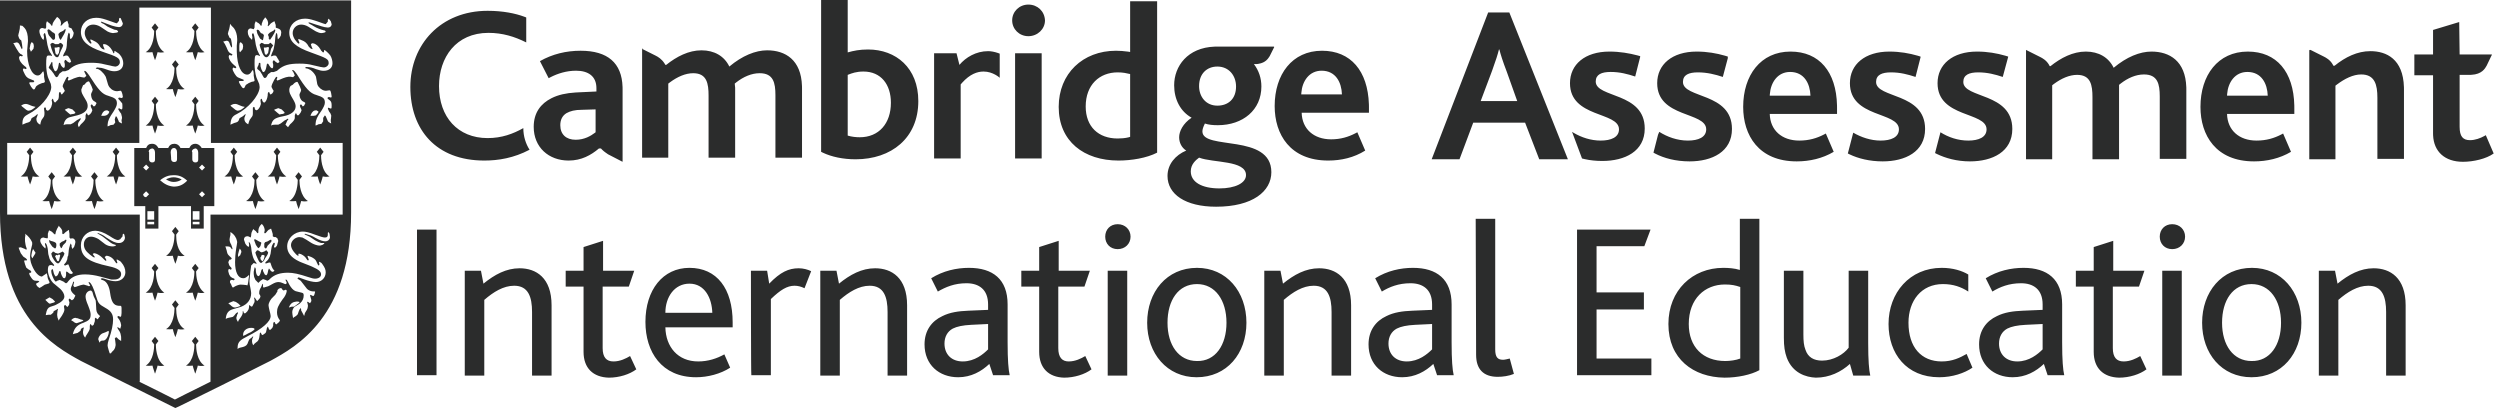 <?xml version="1.0" encoding="UTF-8"?>
<svg width="255px" height="42px" viewBox="0 0 255 42" version="1.1" xmlns="http://www.w3.org/2000/svg" xmlns:xlink="http://www.w3.org/1999/xlink">
    <!-- Generator: Sketch 51.3 (57544) - http://www.bohemiancoding.com/sketch -->
    <title>logo-brand-black-cambridge-full</title>
    <desc>Created with Sketch.</desc>
    <defs></defs>
    <g id="Page-1" stroke="none" stroke-width="1" fill="none" fill-rule="evenodd">
        <g id="logo-brand-black-cambridge-full" fill="#2B2C2C" fill-rule="nonzero">
            <path d="M35.814,0.042 L35.814,21.674 C35.814,32.317 30.241,35.345 27.563,36.816 C27.088,37.076 18.75,41.229 18.274,41.445 L17.886,41.618 L17.441,41.396 C16.371,40.863 8.708,37.065 8.252,36.816 C5.573,35.345 0,32.317 0,21.674 L0,0.042 L35.814,0.042 Z M21.515,0.778 L14.213,0.778 L14.213,14.579 L0.734,14.579 L0.734,21.89 L14.257,21.89 L14.257,38.936 C14.242,38.929 14.228,38.922 14.213,38.915 L14.213,38.936 C15.961,39.791 17.499,40.577 17.792,40.727 L17.842,40.753 C17.842,40.753 19.527,39.888 21.471,38.936 L21.471,21.89 L34.951,21.89 L34.951,14.579 L21.515,14.579 L21.515,0.778 Z M179.456,22.315 L179.456,37.758 C178.608,38.224 177.253,38.521 175.897,38.521 C172.72,38.479 170.178,36.612 170.178,33.048 C170.178,29.612 172.635,27.321 175.77,27.321 C176.321,27.321 176.914,27.364 177.465,27.533 L177.465,22.315 L179.456,22.315 Z M183.946,27.618 L183.946,34.109 C183.946,34.788 183.989,35.255 184.158,35.679 C184.412,36.442 185.005,36.782 185.853,36.782 C186.997,36.782 188.056,36.145 188.564,35.467 L188.564,27.618 L190.555,27.618 L190.555,35 C190.555,36.782 190.64,37.758 190.767,38.309 L189.03,38.309 L188.691,37.121 C187.802,37.927 186.615,38.521 185.217,38.521 C184.201,38.479 182.845,38.055 182.252,36.485 C182.04,35.891 181.955,35.339 181.955,34.448 L181.955,27.618 L183.946,27.618 Z M61.513,24.564 L61.513,27.618 L64.69,27.618 L64.14,29.23 L61.471,29.23 L61.471,35.509 C61.471,36.442 61.852,36.867 62.572,36.867 C63.25,36.867 63.843,36.57 64.267,36.315 L64.902,37.673 C64.224,38.182 63.165,38.521 62.106,38.521 C60.496,38.479 59.522,37.545 59.522,35.891 L59.522,29.23 L57.7,29.23 L57.7,27.618 L59.522,27.618 L59.522,25.2 L61.513,24.564 Z M215.55,24.564 L215.55,27.618 L218.728,27.618 L218.177,29.23 L215.508,29.23 L215.508,35.509 C215.508,36.442 215.889,36.867 216.609,36.867 C217.287,36.867 217.88,36.57 218.304,36.315 L218.939,37.673 C218.262,38.182 217.202,38.521 216.143,38.521 C214.533,38.479 213.559,37.545 213.559,35.891 L213.559,29.23 L211.737,29.23 L211.737,27.618 L213.559,27.618 L213.559,25.2 L215.55,24.564 Z M107.987,24.564 L107.987,27.618 L111.164,27.618 L110.614,29.23 L107.945,29.23 L107.945,35.509 C107.945,36.442 108.326,36.867 109.004,36.867 C109.682,36.867 110.275,36.57 110.698,36.315 L111.334,37.673 C110.656,38.182 109.597,38.521 108.538,38.521 C106.97,38.479 105.996,37.545 105.996,35.891 L105.996,29.23 L104.174,29.23 L104.174,27.618 L105.996,27.618 L105.996,25.2 L107.987,24.564 Z M70.325,27.321 C73.121,27.321 74.731,29.442 74.731,32.879 L74.731,33.388 L67.868,33.388 C67.91,35.382 69.139,36.867 71.215,36.867 C72.231,36.867 73.121,36.57 73.884,36.145 L74.477,37.503 C73.502,38.139 72.189,38.479 71.003,38.479 C67.487,38.479 65.834,35.891 65.834,32.836 C65.834,29.57 67.614,27.321 70.325,27.321 Z M98.836,27.321 C101.251,27.321 102.776,28.467 102.776,31.055 L102.776,34.915 C102.776,36.739 102.861,37.715 102.988,38.267 L101.293,38.267 L100.912,37.121 C100.107,37.885 99.048,38.479 97.735,38.479 C95.786,38.479 94.303,37.206 94.303,35.127 C94.303,33.727 95.023,32.752 96.125,32.242 C96.887,31.861 97.735,31.733 98.794,31.691 L100.785,31.606 L100.785,31.055 C100.785,29.527 99.853,28.891 98.582,28.891 C97.353,28.891 96.464,29.273 95.659,29.739 L94.981,28.382 C96.21,27.618 97.565,27.321 98.836,27.321 Z M144.124,27.321 C146.539,27.321 148.064,28.467 148.064,31.055 L148.064,34.915 C148.064,36.739 148.148,37.715 148.276,38.267 L146.581,38.267 L146.2,37.121 C145.395,37.885 144.336,38.479 143.022,38.479 C141.074,38.479 139.591,37.206 139.591,35.127 C139.591,33.727 140.311,32.752 141.412,32.242 C142.175,31.861 143.022,31.733 144.081,31.691 L146.073,31.606 L146.073,31.055 C146.073,29.527 145.141,28.891 143.87,28.891 C142.641,28.891 141.709,29.273 140.946,29.739 L140.269,28.382 C141.497,27.618 142.853,27.321 144.124,27.321 Z M206.4,27.321 C208.814,27.321 210.339,28.467 210.339,31.055 L210.339,34.915 C210.339,36.739 210.424,37.715 210.551,38.267 L208.857,38.267 L208.475,37.121 C207.67,37.885 206.611,38.479 205.298,38.479 C203.349,38.479 201.867,37.206 201.867,35.127 C201.867,33.727 202.587,32.752 203.688,32.242 C204.451,31.861 205.298,31.733 206.357,31.691 L208.348,31.606 L208.348,31.055 C208.348,29.527 207.416,28.891 206.145,28.891 C204.917,28.891 203.985,29.273 203.222,29.739 L202.544,28.382 C203.773,27.618 205.129,27.321 206.4,27.321 Z M198.054,27.321 C199.198,27.321 200.13,27.618 200.765,28 L200.765,29.739 C200.045,29.273 199.24,28.976 198.181,28.976 C195.978,28.976 194.665,30.673 194.665,32.921 C194.665,35.424 195.978,36.867 198.054,36.867 C199.155,36.867 199.918,36.485 200.596,36.103 L201.189,37.503 C200.384,38.055 199.155,38.479 197.8,38.479 C194.453,38.479 192.631,36.061 192.631,33.048 C192.631,29.867 194.792,27.321 198.054,27.321 Z M229.7,27.321 C232.708,27.321 234.741,29.739 234.741,32.921 C234.741,36.061 232.75,38.479 229.658,38.479 C226.607,38.479 224.616,36.061 224.616,32.921 C224.616,29.782 226.607,27.321 229.7,27.321 Z M122.094,27.321 C125.102,27.321 127.136,29.739 127.136,32.921 C127.136,36.061 125.145,38.479 122.052,38.479 C119.044,38.479 117.011,36.061 117.011,32.921 C117.011,29.782 119.002,27.321 122.094,27.321 Z M152.512,22.315 L152.512,35.636 C152.512,36.442 152.766,36.697 153.317,36.697 C153.486,36.697 153.825,36.612 153.995,36.57 L154.418,38.139 C153.91,38.352 153.275,38.436 152.766,38.436 C151.283,38.436 150.563,37.63 150.563,36.188 L150.521,22.315 L152.512,22.315 Z M89.262,27.364 C90.956,27.364 92.524,28.339 92.524,31.139 L92.524,38.309 L90.533,38.309 L90.533,31.818 C90.533,30.291 90.152,29.145 88.711,29.145 C87.61,29.145 86.593,29.782 85.661,30.588 L85.661,38.309 L83.67,38.309 L83.67,27.618 L85.322,27.618 L85.576,28.933 C86.72,28 87.906,27.364 89.262,27.364 Z M242.113,27.364 C243.807,27.364 245.375,28.339 245.375,31.139 L245.375,38.309 L243.384,38.309 L243.384,31.818 C243.384,30.291 243.002,29.145 241.562,29.145 C240.461,29.145 239.444,29.782 238.512,30.588 L238.512,38.309 L236.521,38.309 L236.521,27.618 L238.173,27.618 L238.427,28.933 C239.571,28 240.757,27.364 242.113,27.364 Z M222.54,27.618 L222.54,38.309 L220.549,38.309 L220.549,27.618 L222.54,27.618 Z M114.977,27.618 L114.977,38.309 L112.986,38.309 L112.986,27.618 L114.977,27.618 Z M134.549,27.364 C136.244,27.364 137.812,28.339 137.812,31.139 L137.812,38.309 L135.82,38.309 L135.82,31.818 C135.82,30.291 135.439,29.145 133.999,29.145 C132.897,29.145 131.88,29.782 130.948,30.588 L130.948,38.309 L128.957,38.309 L128.957,27.618 L130.61,27.618 L130.864,28.933 C132.008,28 133.194,27.364 134.549,27.364 Z M52.998,27.364 C54.692,27.364 56.26,28.339 56.26,31.139 L56.26,38.309 L54.269,38.309 L54.269,31.818 C54.269,30.291 53.888,29.145 52.447,29.145 C51.346,29.145 50.329,29.782 49.397,30.588 L49.397,38.309 L47.406,38.309 L47.406,27.618 L49.058,27.618 L49.312,28.933 C50.456,28 51.642,27.364 52.998,27.364 Z M81.467,27.364 C81.933,27.364 82.399,27.491 82.738,27.661 L82.06,29.4 C81.721,29.23 81.382,29.145 81.043,29.145 C80.281,29.145 79.603,29.57 78.628,30.503 L78.628,38.267 L76.637,38.267 C76.595,38.267 76.595,27.618 76.595,27.618 L78.247,27.618 L78.459,28.933 C79.603,27.745 80.45,27.364 81.467,27.364 Z M168.356,23.418 L167.721,25.115 L162.849,25.115 L162.849,29.824 L167.678,29.824 L167.678,31.564 L162.849,31.564 L162.849,36.57 L168.441,36.57 L168.441,38.267 L160.858,38.267 L160.858,23.418 L168.356,23.418 Z M44.525,23.418 L44.525,38.267 L42.534,38.267 L42.534,23.418 L44.525,23.418 Z M19.916,34.35 L20.262,34.783 L20.003,35.129 L20.003,35.206 C20.01,35.561 20.081,36.82 20.867,37.292 C20.867,37.292 20.564,37.378 20.175,37.292 C20.175,37.292 20.103,37.619 19.958,38.007 L19.916,38.113 L19.875,38.007 C19.73,37.619 19.657,37.292 19.657,37.292 C19.268,37.335 18.966,37.292 18.966,37.292 C19.79,36.796 19.828,35.434 19.83,35.16 L19.83,35.129 L19.571,34.783 L19.916,34.35 Z M15.812,34.35 L16.158,34.783 L15.898,35.129 C15.898,35.302 15.898,36.773 16.762,37.292 C16.762,37.292 16.46,37.378 16.071,37.292 C16.071,37.292 15.999,37.619 15.853,38.007 L15.812,38.113 L15.771,38.007 C15.625,37.619 15.553,37.292 15.553,37.292 C15.164,37.335 14.861,37.292 14.861,37.292 C15.686,36.796 15.724,35.434 15.725,35.16 L15.726,35.129 L15.466,34.783 L15.812,34.35 Z M100.785,33.048 L99.048,33.133 C98.201,33.176 97.608,33.303 97.184,33.515 C96.633,33.812 96.337,34.364 96.337,35.042 C96.337,36.145 97.057,36.867 98.201,36.867 C99.429,36.867 100.319,36.103 100.785,35.636 L100.785,33.048 Z M208.348,33.048 L206.611,33.133 C205.764,33.176 205.171,33.303 204.747,33.515 C204.197,33.812 203.9,34.364 203.9,35.042 C203.9,36.145 204.62,36.867 205.764,36.867 C206.993,36.867 207.882,36.103 208.348,35.636 L208.348,33.048 Z M146.073,33.048 L144.336,33.133 C143.488,33.176 142.895,33.303 142.472,33.515 C141.921,33.812 141.624,34.364 141.624,35.042 C141.624,36.145 142.344,36.867 143.488,36.867 C144.717,36.867 145.607,36.103 146.073,35.636 L146.073,33.048 Z M122.094,28.976 C120.188,28.976 119.086,30.63 119.086,32.921 C119.086,35.212 120.23,36.824 122.094,36.824 C123.958,36.867 125.102,35.212 125.102,32.921 C125.102,30.63 123.958,28.976 122.094,28.976 Z M229.658,28.976 C227.751,28.976 226.65,30.63 226.65,32.921 C226.65,35.212 227.794,36.824 229.658,36.824 C231.522,36.867 232.665,35.212 232.665,32.921 C232.665,30.63 231.522,28.976 229.658,28.976 Z M175.939,29.018 C173.906,29.018 172.254,30.461 172.254,33.048 C172.254,35.382 173.694,36.824 175.982,36.824 C176.448,36.824 177.083,36.739 177.507,36.57 L177.507,29.273 C176.999,29.103 176.617,29.018 175.939,29.018 Z M6.005,23.015 L5.962,23.102 L5.832,23.318 L5.703,23.621 L5.659,23.837 L5.616,23.924 L5.487,23.837 L5.427,23.765 C5.318,23.64 5.257,23.611 5.099,23.534 L5.011,23.491 L4.968,23.578 L4.882,23.837 L4.882,24.226 L4.839,24.313 L4.579,24.27 L4.45,24.226 L4.373,24.232 C4.203,24.26 4.104,24.378 4.104,24.529 C4.104,24.645 4.138,24.76 4.298,24.997 L4.363,25.092 L4.623,25.351 L4.666,25.178 L4.623,25.048 L4.579,24.875 L4.623,24.789 L4.65,24.798 C4.725,24.844 4.819,25.071 4.866,25.367 L4.882,25.481 L4.925,25.914 L5.055,26.39 L5.111,26.509 C5.171,26.619 5.241,26.701 5.301,26.765 L5.357,26.822 L5.53,27.039 L5.487,27.125 L5.271,27.039 L5.184,27.039 L5.129,27.042 C4.953,27.064 4.882,27.204 4.882,27.558 C4.882,27.997 5.14,28.621 5.485,28.918 L5.573,28.985 L6.091,29.418 L6.176,29.495 C6.396,29.71 6.567,30.009 6.567,30.24 C6.567,30.559 6.235,30.842 5.709,31.088 L5.573,31.149 L5.184,31.278 L5.112,31.303 C4.883,31.394 4.767,31.588 4.688,32.01 L4.666,32.144 L4.968,32.1 L5.184,32.1 L5.443,31.884 L5.443,31.797 L5.53,31.711 L5.703,31.624 L5.832,31.538 L5.875,31.495 L5.919,31.581 L5.875,31.668 L5.832,32.057 L5.836,32.18 C5.846,32.336 5.879,32.464 5.947,32.601 L6.005,32.706 L6.048,32.576 L6.264,32.273 L6.335,32.162 C6.449,31.978 6.534,31.8 6.559,31.66 L6.567,31.581 L6.567,31.538 L6.524,31.278 L6.567,31.149 L6.653,31.105 L6.869,31.322 L7.042,31.105 L7.085,30.846 L7.042,30.716 L6.999,30.586 L7.042,30.5 L7.085,30.456 L7.172,30.5 L7.258,30.586 L7.344,30.629 L7.517,30.5 L7.69,30.153 L7.604,30.067 L7.525,30 C7.372,29.863 7.253,29.704 7.223,29.542 L7.215,29.461 L7.258,29.288 L7.388,28.985 L7.474,28.726 L7.517,28.726 L7.56,28.812 L7.517,28.942 L7.474,29.158 L7.604,29.288 L7.776,29.245 L7.919,29.192 C8.148,29.109 8.334,29.051 8.475,29.034 L8.554,29.029 L8.986,29.158 L9.072,29.202 L9.159,29.158 L9.202,29.115 L9.116,28.985 L9.029,28.812 L9.072,28.769 L9.106,28.776 C9.283,28.841 9.564,29.388 9.807,30.24 C10.023,30.932 10.066,31.019 10.757,31.408 C11.319,31.711 11.535,32.057 11.535,32.576 C11.535,33.095 11.405,33.744 11.103,34.61 C11.017,34.869 10.973,35.085 10.973,35.215 C10.973,35.327 11.005,35.438 11.069,35.658 L11.103,35.778 L11.189,36.037 L11.319,36.037 L11.405,35.907 L11.578,35.734 L11.631,35.674 C11.711,35.568 11.767,35.425 11.787,35.258 L11.794,35.129 L11.751,34.739 L11.708,34.523 L11.837,34.393 L11.924,34.437 L12.097,34.61 L12.356,34.783 L12.356,34.437 L12.35,34.323 C12.334,34.138 12.276,33.942 12.178,33.776 L12.097,33.658 L11.967,33.441 L12.01,33.355 L12.053,33.398 L12.269,33.528 L12.356,33.225 L12.349,33.114 C12.33,32.963 12.277,32.802 12.201,32.669 L12.14,32.576 L12.01,32.403 L11.967,32.317 L12.053,32.23 L12.183,32.273 L12.269,32.317 L12.297,32.312 C12.356,32.288 12.39,32.181 12.397,31.948 L12.399,31.841 L12.399,31.495 L12.397,31.407 C12.389,31.251 12.356,31.204 12.3,31.194 L12.269,31.192 L12.183,31.192 L12.087,31.188 C11.591,31.149 11.355,30.79 11.233,29.894 C11.146,29.202 10.887,28.726 10.541,28.596 C10.397,28.56 10.313,28.524 10.289,28.463 L10.282,28.423 L10.412,28.38 L10.628,28.423 L10.824,28.492 C11.202,28.619 11.498,28.683 11.794,28.683 C12.356,28.683 12.788,28.293 12.788,27.774 C12.788,27.428 12.651,27.082 12.378,26.766 L12.269,26.649 L11.967,26.476 L11.881,26.476 L11.924,26.649 L11.967,26.779 L11.967,26.822 L11.924,26.865 L11.837,26.822 L11.621,26.519 L11.558,26.436 C11.396,26.25 11.147,26.122 10.933,26.093 L10.844,26.087 L10.671,26.217 L10.757,26.346 L10.844,26.519 L10.844,26.563 L10.801,26.606 L10.787,26.604 C10.747,26.595 10.688,26.537 10.455,26.303 C10.263,26.111 9.934,25.884 9.682,25.836 L9.591,25.827 L9.504,25.87 L9.461,25.914 L9.548,26.043 L9.677,26.217 L9.634,26.26 L9.599,26.256 C9.513,26.236 9.386,26.146 9.159,25.957 C8.727,25.611 8.554,25.308 8.554,24.919 C8.554,24.486 8.856,24.14 9.288,24.14 C9.511,24.14 9.765,24.235 9.969,24.344 L10.066,24.4 L10.628,24.832 L10.741,24.917 C10.935,25.046 11.151,25.111 11.389,25.13 L11.535,25.135 L11.751,25.092 L11.837,25.005 L11.751,24.962 L11.631,24.931 C11.52,24.896 11.434,24.848 11.354,24.797 L11.276,24.746 L10.714,24.313 L10.627,24.244 C10.462,24.116 10.356,24.047 10.282,24.01 C10.01,23.854 9.948,23.804 9.938,23.795 L9.936,23.794 L9.98,23.751 L10.066,23.794 L10.368,23.924 L10.411,23.945 C10.505,23.993 10.659,24.078 10.844,24.226 C11.449,24.616 11.751,24.789 12.14,24.789 C12.457,24.789 12.701,24.571 12.739,24.301 L12.745,24.226 L12.701,24.01 L12.658,23.88 L12.572,23.837 L12.529,23.88 L12.485,24.14 L12.356,24.27 L12.269,24.4 L12.053,24.486 L12.009,24.484 C11.842,24.47 11.621,24.371 11.146,24.053 C10.584,23.707 10.109,23.534 9.72,23.534 C8.9,23.534 8.252,24.183 8.252,25.005 C8.252,26.173 8.943,26.692 11.146,27.168 C11.967,27.341 12.356,27.601 12.356,27.947 C12.356,28.264 12.138,28.473 11.769,28.505 L11.665,28.509 L11.362,28.509 L11.337,28.507 C11.214,28.489 10.834,28.366 10.196,28.207 C9.72,28.077 9.159,27.99 8.684,27.99 C7.881,27.99 7.34,28.214 6.955,28.696 L6.869,28.812 L6.74,28.899 L6.653,28.856 L6.48,28.726 L6.091,28.553 L5.832,28.639 L5.703,28.726 L5.679,28.718 C5.623,28.687 5.518,28.565 5.443,28.38 C5.34,28.172 5.264,27.964 5.237,27.757 L5.227,27.601 L5.314,27.428 L5.4,27.514 L5.487,27.861 L5.51,27.934 C5.556,28.055 5.633,28.164 5.679,28.197 L5.703,28.207 L5.875,28.077 L5.962,27.904 L5.99,27.831 C6.049,27.677 6.054,27.644 6.091,27.644 C6.167,27.644 6.177,27.677 6.207,27.831 L6.221,27.904 L6.307,28.12 L6.437,28.336 L6.567,28.38 L6.599,28.372 C6.661,28.342 6.717,28.232 6.734,28.109 L6.74,28.034 L6.74,27.774 L6.783,27.687 L6.869,27.731 L7.085,27.904 L7.258,27.947 L7.388,27.904 L7.431,27.817 L7.258,27.601 L7.237,27.575 C7.198,27.518 7.14,27.398 7.079,27.231 L7.042,27.125 L6.956,26.952 L6.869,26.995 L6.74,27.039 L6.653,27.082 L6.61,27.082 L6.524,26.995 L6.74,26.736 L6.869,26.433 L6.872,26.359 C6.88,26.238 6.907,26.13 6.937,26.097 L6.956,26.087 L6.999,25.697 L7.008,25.554 C7.028,25.389 7.077,25.192 7.13,25.031 L7.172,24.919 L7.215,24.832 L7.301,25.005 L7.301,25.178 L7.388,25.395 L7.56,25.178 L7.647,24.919 L7.69,24.702 L7.684,24.624 C7.661,24.471 7.571,24.352 7.45,24.321 L7.388,24.313 L7.301,24.313 L7.215,24.356 L7.085,24.226 L7.085,23.837 L7.042,23.578 L7.042,23.448 L6.956,23.491 L6.826,23.578 L6.653,23.707 L6.524,23.837 L6.437,23.88 L6.405,23.877 C6.369,23.869 6.357,23.843 6.353,23.783 L6.351,23.731 L6.351,23.621 L6.349,23.577 C6.34,23.475 6.293,23.364 6.127,23.184 L6.048,23.102 L6.005,23.015 Z M28.643,29.375 L28.557,29.418 L28.47,29.418 L28.297,29.591 L28.297,29.721 L28.081,30.067 L27.865,30.283 C27.606,30.5 27.39,30.889 27.39,31.149 C27.39,31.235 27.433,31.408 27.476,31.624 C27.563,31.971 27.606,32.1 27.606,32.23 C27.606,32.793 26.785,33.528 25.23,34.307 C24.501,34.672 24.266,34.885 24.239,35.373 L24.236,35.475 L24.236,35.605 C24.366,35.475 24.409,35.475 24.798,35.388 C25.1,35.302 25.23,35.172 25.316,34.869 C25.392,34.68 25.401,34.623 25.547,34.525 L25.619,34.48 L25.792,34.307 L25.835,34.35 L25.748,34.523 L25.705,34.739 C25.705,34.956 25.748,35.085 25.835,35.215 C25.921,35.085 25.964,35.042 26.137,34.912 C26.353,34.783 26.44,34.61 26.483,34.177 C26.483,34.033 26.513,33.949 26.548,33.925 L26.569,33.917 L26.612,33.961 L26.699,34.134 L26.785,34.177 L26.915,34.09 L27.088,33.961 C27.125,33.924 27.162,33.791 27.199,33.591 L27.217,33.485 L27.304,33.312 L27.347,33.355 L27.433,33.571 L27.52,33.658 L27.606,33.615 L27.779,33.441 L27.865,33.225 L27.865,33.009 L27.909,32.879 L27.952,32.836 L28.038,32.879 L28.081,33.009 L28.168,33.095 L28.384,32.922 L28.47,32.836 L28.557,32.706 L28.513,32.619 C28.341,32.403 28.254,32.144 28.254,31.841 C28.254,31.451 28.384,31.149 28.816,30.543 C29.085,30.235 29.217,29.928 29.243,29.711 L29.248,29.634 L29.161,29.548 L29.032,29.591 L28.945,29.634 L28.859,29.591 L28.773,29.505 L28.729,29.418 L28.643,29.375 Z M11.06,33.744 L10.973,33.788 L10.801,33.874 L10.455,34.004 L10.383,34.04 C10.217,34.142 10.066,34.354 10.031,34.535 L10.023,34.61 L10.152,34.956 L10.183,34.897 C10.253,34.772 10.314,34.739 10.541,34.739 C10.82,34.739 11.063,34.26 11.098,33.914 L11.103,33.831 L11.06,33.744 Z M9.288,29.634 C8.986,29.634 8.727,29.894 8.727,30.24 C8.727,30.456 8.813,30.759 8.986,31.149 C9.202,31.711 9.245,31.884 9.245,32.1 C9.245,32.533 9.072,32.706 8.511,32.922 C7.909,33.123 7.605,33.436 7.461,33.965 L7.431,34.09 L7.56,34.047 L7.733,34.004 L7.906,33.961 L8.208,33.744 L8.252,33.571 L8.338,33.485 L8.424,33.441 L8.511,33.398 L8.554,33.441 L8.511,33.571 L8.468,33.831 L8.47,33.935 C8.483,34.129 8.535,34.251 8.684,34.437 C8.77,34.263 8.77,34.22 8.9,34.047 C9.048,33.825 9.132,33.666 9.154,33.543 L9.159,33.485 L9.159,33.312 L9.162,33.232 C9.171,33.136 9.196,33.079 9.224,33.059 L9.245,33.052 L9.288,33.095 L9.332,33.182 L9.418,33.225 L9.548,33.139 L9.677,32.749 L9.677,32.49 L9.764,32.403 L9.936,32.576 L10.023,32.49 L10.109,32.36 L10.196,32.273 L10.196,32.23 L10.109,32.144 L10.042,32.084 C9.875,31.92 9.807,31.706 9.807,31.322 C9.807,31.019 9.764,30.802 9.764,30.673 C9.764,30.635 9.698,30.531 9.594,30.302 L9.548,30.197 L9.418,29.764 L9.288,29.634 Z M17.886,30.629 L18.231,31.062 L17.972,31.408 L17.972,31.537 C17.977,31.949 18.047,33.12 18.836,33.571 C18.836,33.571 18.534,33.658 18.145,33.571 C18.145,33.571 18.058,33.961 17.886,34.393 C17.713,33.961 17.626,33.571 17.626,33.571 C17.238,33.615 16.935,33.571 16.935,33.571 C17.721,33.099 17.792,31.841 17.799,31.486 L17.799,31.408 L17.54,31.062 L17.886,30.629 Z M25.619,33.441 C25.18,33.441 24.852,33.7 24.804,34.045 L24.798,34.134 L24.798,34.263 C25.014,34.177 25.1,34.134 25.316,34.004 C25.532,33.917 25.662,33.831 25.662,33.831 C25.878,33.701 25.964,33.615 25.964,33.571 C25.964,33.485 25.835,33.441 25.619,33.441 Z M7.312,32.6 L7.258,32.663 L7.474,32.793 L7.647,32.922 L7.82,32.966 L7.949,32.922 L8.208,32.836 L8.424,32.749 L8.511,32.663 L8.381,32.619 L8.208,32.576 L8.117,32.538 C7.896,32.446 7.853,32.446 7.776,32.446 C7.663,32.371 7.45,32.461 7.312,32.6 Z M26.699,22.842 C26.472,23.031 26.378,23.254 26.357,23.48 L26.353,23.578 L26.353,23.707 L26.31,23.794 L26.224,23.751 L26.094,23.578 L25.921,23.448 L25.835,23.361 L25.792,23.448 L25.734,23.549 C25.666,23.678 25.633,23.78 25.623,23.908 L25.619,24.01 L25.576,24.226 L25.489,24.183 L25.425,24.151 C25.315,24.097 25.304,24.097 25.23,24.097 C25.041,24.097 24.918,24.196 24.89,24.366 L24.884,24.443 L25.014,24.832 L25.056,24.906 C25.133,25.027 25.241,25.135 25.318,25.168 L25.36,25.178 L25.403,25.092 L25.403,24.875 L25.36,24.746 L25.403,24.702 L25.425,24.709 C25.51,24.755 25.622,25.056 25.662,25.611 C25.739,26.072 25.85,26.431 26.025,26.657 L26.094,26.736 L26.18,26.865 L26.137,26.909 L26.008,26.865 L25.878,26.822 L25.619,27.082 L25.532,27.731 L25.446,28.639 L25.446,28.73 C25.448,28.887 25.46,29.079 25.532,29.331 C25.576,29.591 25.619,29.764 25.619,29.894 C25.619,30.54 25.242,31.035 24.63,31.274 L24.496,31.322 L23.761,31.538 L23.656,31.571 C23.254,31.716 23.067,32.014 23.027,32.533 C23.13,32.464 23.179,32.45 23.282,32.425 L23.372,32.403 L23.588,32.36 L23.761,32.317 L23.891,32.187 L24.064,31.971 L24.236,31.841 L24.28,31.927 L24.193,32.1 L24.107,32.403 L24.111,32.468 C24.121,32.556 24.154,32.646 24.222,32.753 L24.28,32.836 L24.323,32.706 L24.496,32.446 L24.564,32.354 C24.691,32.171 24.755,32.001 24.755,31.927 C24.755,31.779 24.755,31.726 24.782,31.714 L24.798,31.711 L24.841,31.841 L24.884,31.927 L24.971,31.971 L25.057,31.927 L25.23,31.754 L25.36,31.538 L25.403,31.322 L25.403,31.192 L25.446,31.105 L25.576,31.235 L25.662,31.278 L25.748,31.235 L25.964,30.802 L25.964,30.586 L25.921,30.413 L25.964,30.327 L26.137,30.586 L26.224,30.716 L26.44,30.5 L26.526,30.37 L26.569,30.24 L26.526,30.11 L26.44,29.98 L26.44,29.851 L26.445,29.747 C26.457,29.636 26.491,29.525 26.557,29.415 L26.612,29.331 L26.742,29.029 L26.785,28.942 L26.828,28.985 L26.828,29.288 L26.915,29.331 L27.044,29.288 L27.347,29.202 L27.606,29.072 L27.728,29 C28.073,28.804 28.233,28.769 28.427,28.769 C28.538,28.769 28.681,28.801 28.883,28.892 L28.989,28.942 L29.118,28.985 L29.205,28.942 L29.248,28.856 L29.205,28.726 L29.118,28.553 L29.161,28.509 L29.248,28.553 L29.269,28.579 C29.317,28.647 29.396,28.806 29.507,29.029 C29.699,29.375 29.925,29.618 30.155,29.699 L30.241,29.721 L30.76,29.851 L30.819,29.867 C30.943,29.907 30.976,29.964 30.976,30.153 C30.976,30.461 30.839,30.735 30.597,30.943 L30.501,31.019 L30.069,31.278 L30.02,31.318 C29.909,31.429 29.809,31.651 29.809,31.841 C29.809,31.949 29.839,32.147 29.874,32.335 L29.896,32.446 L29.982,32.36 L30.198,32.23 L30.371,32.057 L30.457,31.797 L30.544,31.581 L30.673,31.408 L30.717,31.581 L30.717,31.668 L30.775,31.766 C30.845,31.887 30.89,31.973 30.961,32.113 L31.019,32.23 L31.062,32.1 L31.105,31.927 L31.235,31.711 L31.293,31.624 C31.361,31.508 31.394,31.389 31.404,31.253 L31.408,31.149 L31.365,30.932 L31.321,30.846 L31.365,30.802 L31.365,30.759 L31.494,30.846 L31.624,30.932 L31.753,30.716 L31.753,30.586 L31.667,30.283 L31.624,30.153 L31.667,30.067 L31.84,30.153 L31.926,30.197 L31.966,30.19 C32.015,30.17 32.048,30.113 32.077,30.016 L32.099,29.937 L32.142,29.764 L32.099,29.721 L31.926,29.721 L31.842,29.715 C31.667,29.692 31.461,29.601 31.334,29.481 L31.278,29.418 L30.976,29.029 L30.673,28.639 L30.414,28.466 L30.328,28.38 L30.457,28.293 L30.478,28.296 C30.55,28.313 30.755,28.394 31.062,28.509 C31.408,28.639 31.926,28.769 32.229,28.769 C32.79,28.769 33.222,28.336 33.222,27.774 C33.222,27.505 33.12,27.27 32.885,26.947 L32.79,26.822 L32.574,26.692 L32.531,26.779 L32.574,26.909 L32.574,26.995 L32.531,27.082 L32.496,27.074 C32.431,27.044 32.389,26.927 32.315,26.779 C32.238,26.548 32.127,26.42 31.861,26.273 L31.753,26.217 L31.408,26.087 L31.365,26.13 L31.408,26.26 L31.494,26.476 L31.451,26.563 L31.425,26.562 C31.363,26.559 31.345,26.534 31.192,26.303 C31.118,26.192 30.949,26.049 30.766,25.956 L30.673,25.914 L30.501,25.87 L30.414,25.914 L30.457,26 L30.457,26.043 L30.414,26.087 L30.378,26.079 C30.285,26.043 30.133,25.887 29.982,25.697 C29.809,25.481 29.68,25.221 29.68,25.005 C29.68,24.603 30.052,24.239 30.451,24.189 L30.544,24.183 L30.846,24.226 L31.235,24.443 L31.71,24.746 L31.828,24.817 C32.077,24.953 32.389,25.048 32.574,25.048 C32.648,25.048 32.691,25.048 32.837,24.994 L32.92,24.962 L33.093,24.832 L33.05,24.789 L32.79,24.789 L32.732,24.781 C32.602,24.752 32.381,24.645 32.201,24.545 L32.099,24.486 L31.581,24.14 L31.105,23.924 L31.062,23.88 L31.105,23.837 L31.235,23.88 L31.667,24.01 L31.75,24.041 C31.868,24.09 32.013,24.166 32.186,24.27 C32.661,24.529 32.963,24.616 33.179,24.616 C33.412,24.616 33.611,24.476 33.648,24.258 L33.654,24.183 L33.611,23.837 L33.525,23.707 L33.482,23.664 L33.438,23.751 L33.438,23.924 L33.434,23.999 C33.415,24.16 33.325,24.226 33.136,24.226 C32.963,24.226 32.704,24.14 32.099,23.924 C31.537,23.707 31.192,23.621 30.889,23.621 C30.025,23.621 29.291,24.313 29.291,25.135 C29.291,25.784 29.709,26.281 30.508,26.661 L30.673,26.736 L31.667,27.125 L31.824,27.193 C32.521,27.5 32.747,27.708 32.747,27.99 C32.747,28.25 32.488,28.423 32.142,28.423 C31.969,28.423 31.797,28.38 31.408,28.25 C30.501,27.947 29.896,27.817 29.377,27.817 C28.58,27.817 28.003,28.002 27.545,28.438 L27.433,28.553 L27.26,28.639 L27.088,28.553 L26.828,28.466 L26.569,28.639 L26.353,28.856 L26.051,28.553 L25.921,28.25 L25.878,27.947 L25.878,27.731 L25.921,27.514 L25.964,27.298 L26.008,27.255 L26.094,27.428 L26.094,27.558 L26.098,27.659 C26.12,27.953 26.237,28.163 26.353,28.163 C26.468,28.163 26.55,27.992 26.627,27.681 L26.656,27.558 L26.742,27.428 L26.76,27.431 C26.791,27.441 26.818,27.479 26.826,27.578 L26.828,27.644 L27.001,27.99 L27.131,28.077 L27.16,28.072 C27.226,28.049 27.29,27.941 27.331,27.708 L27.347,27.601 L27.433,27.385 L27.476,27.428 L27.563,27.558 L27.692,27.687 L27.822,27.731 L27.909,27.687 L27.995,27.601 L27.909,27.514 L27.869,27.471 C27.819,27.41 27.782,27.341 27.732,27.223 L27.692,27.125 L27.606,26.865 L27.563,26.779 L27.433,26.779 L27.174,26.865 L27.088,26.865 L27.044,26.822 L27.131,26.692 L27.218,26.622 C27.467,26.397 27.61,26.031 27.649,25.524 C27.687,25.221 27.725,25.084 27.821,24.91 L27.865,24.832 L27.952,24.746 L28.038,24.832 L27.995,25.005 L27.952,25.135 L27.952,25.178 L27.995,25.265 L28.125,25.221 L28.254,25.048 L28.384,24.573 L28.297,24.313 L28.125,24.183 L27.952,24.183 L27.822,24.097 L27.822,23.88 L27.736,23.578 L27.692,23.448 L27.649,23.318 L27.563,23.361 L27.39,23.448 L27.26,23.578 L27.209,23.642 C27.104,23.772 27.083,23.791 27.031,23.793 L27.001,23.794 L26.958,23.751 L26.958,23.707 L27.001,23.491 L26.995,23.406 C26.968,23.202 26.85,22.956 26.699,22.842 Z M70.325,28.933 C68.8,28.933 67.868,30.291 67.868,31.903 L72.655,31.903 C72.613,30.418 71.892,28.933 70.325,28.933 Z M23.804,30.716 L23.286,30.932 L23.545,31.149 L23.615,31.215 C23.723,31.313 23.804,31.352 23.935,31.362 L24.02,31.365 L24.193,31.322 L24.323,31.278 L24.452,31.235 L24.539,31.192 L24.323,30.975 L24.064,30.802 L23.804,30.716 Z M30.316,30.759 L30.241,30.759 C29.888,30.798 29.677,30.909 29.512,31.254 L29.464,31.365 L29.766,31.278 L29.982,31.278 L30.112,31.192 L30.285,31.062 L30.358,31.005 C30.511,30.888 30.544,30.884 30.544,30.846 C30.544,30.781 30.495,30.765 30.38,30.761 L30.316,30.759 Z M5.055,30.327 C4.983,30.363 4.881,30.429 4.724,30.525 L4.623,30.586 L4.826,30.789 C4.958,30.92 5.008,30.964 5.067,30.973 L5.098,30.975 L5.53,30.846 L5.616,30.759 L5.357,30.5 L5.055,30.327 Z M19.916,26.909 L20.262,27.341 L20.003,27.687 L20.003,27.75 C20.009,28.066 20.078,29.337 20.867,29.851 C20.867,29.851 20.564,29.937 20.175,29.851 C20.175,29.851 20.089,30.24 19.916,30.673 C19.743,30.24 19.657,29.851 19.657,29.851 C19.268,29.894 18.966,29.851 18.966,29.851 C19.79,29.355 19.828,27.992 19.83,27.719 L19.83,27.687 L19.571,27.341 L19.916,26.909 Z M15.812,26.909 L16.158,27.341 L15.898,27.687 L15.899,27.75 C15.905,28.066 15.973,29.337 16.762,29.851 C16.762,29.851 16.46,29.937 16.071,29.851 C16.071,29.851 15.985,30.24 15.812,30.673 C15.639,30.24 15.553,29.851 15.553,29.851 C15.164,29.894 14.861,29.851 14.861,29.851 C15.686,29.355 15.724,27.992 15.725,27.719 L15.726,27.687 L15.466,27.341 L15.812,26.909 Z M2.549,23.837 L2.592,23.967 L2.549,24.27 L2.549,24.486 L2.556,24.648 C2.566,24.754 2.583,24.858 2.604,24.954 L2.635,25.092 L2.722,25.351 L2.722,25.395 L2.679,25.481 L2.549,25.395 L2.117,25.221 L1.901,25.265 L1.944,25.395 L2.117,25.827 L2.376,26.173 L2.635,26.346 L2.722,26.433 L2.765,26.519 L2.722,26.563 L2.506,26.563 L2.463,26.606 L2.466,26.635 C2.475,26.682 2.5,26.764 2.528,26.869 L2.549,26.952 L2.679,27.298 L2.895,27.471 L3.111,27.601 L3.197,27.731 L3.154,27.817 L3.024,27.817 L2.981,27.904 L2.988,27.954 C3.011,28.048 3.089,28.192 3.197,28.336 C3.348,28.564 3.466,28.625 3.638,28.637 L3.715,28.639 L3.888,28.639 L4.018,28.726 L3.888,28.812 L3.672,28.942 L3.715,29.072 L3.802,29.202 L4.018,29.375 L4.191,29.288 L4.579,29.029 L4.687,29.004 C4.952,28.941 5.036,28.9 5.052,28.837 L5.055,28.812 L5.011,28.683 L4.954,28.578 C4.886,28.442 4.853,28.323 4.842,28.207 L4.839,28.12 L4.752,27.861 L4.666,27.947 L4.277,28.207 L4.203,28.2 C3.83,28.13 3.397,27.55 3.154,26.779 C3.111,26.606 3.067,26.39 3.067,26.173 C3.067,25.957 3.111,25.697 3.154,25.481 C3.229,25.178 3.272,25.008 3.281,24.941 L3.283,24.919 L3.283,24.746 L3.243,24.643 C3.13,24.391 2.889,24.064 2.549,23.837 Z M23.502,23.664 L23.502,23.967 L23.459,24.14 L23.415,24.4 L23.419,24.501 C23.43,24.629 23.462,24.732 23.531,24.86 L23.588,24.962 L23.718,25.351 L23.675,25.438 L23.632,25.395 L23.545,25.265 L23.51,25.23 C23.454,25.177 23.404,25.146 23.282,25.138 L23.199,25.135 L22.983,25.135 L23.016,25.218 C23.071,25.365 23.076,25.413 23.113,25.524 C23.199,25.914 23.199,25.914 23.415,26.13 C23.608,26.284 23.629,26.335 23.631,26.375 L23.632,26.39 L23.545,26.476 L23.415,26.476 L23.286,26.736 L23.372,27.039 L23.459,27.168 L23.588,27.298 L23.632,27.428 L23.545,27.514 L23.459,27.471 L23.372,27.428 L23.286,27.514 L23.286,27.687 L23.372,27.99 L23.502,28.207 L23.675,28.336 L23.891,28.423 L23.934,28.509 L23.848,28.596 L23.718,28.553 L23.588,28.553 L23.459,28.639 L23.459,28.812 L23.588,29.029 L23.609,29.1 C23.648,29.213 23.702,29.299 23.74,29.324 L23.761,29.331 L23.848,29.288 L23.931,29.233 C24.116,29.124 24.391,29.029 24.539,29.029 C24.724,29.029 24.941,29.06 25.053,29.07 L25.1,29.072 L25.23,29.115 L25.273,28.985 L25.316,28.769 L25.36,28.423 L25.403,28.163 L25.403,28.034 L25.316,28.12 L25.231,28.189 C25.073,28.316 24.983,28.38 24.798,28.38 C24.28,28.38 23.977,27.774 23.977,26.736 C23.977,26.357 24.01,25.846 24.105,25.261 L24.15,25.005 L24.193,24.702 L24.175,24.586 C24.105,24.236 23.891,23.898 23.502,23.664 Z M17.886,23.145 L18.231,23.578 L17.972,23.924 L17.972,24.053 C17.977,24.464 18.047,25.635 18.836,26.087 C18.836,26.087 18.534,26.173 18.145,26.087 C18.145,26.087 18.058,26.476 17.886,26.909 C17.713,26.476 17.626,26.087 17.626,26.087 C17.238,26.13 16.935,26.087 16.935,26.087 C17.721,25.615 17.792,24.356 17.799,24.001 L17.799,23.924 L17.54,23.578 L17.886,23.145 Z M6.394,25.654 L6.567,25.827 L6.561,25.886 C6.54,26.008 6.456,26.167 6.307,26.39 C6.178,26.649 6.048,26.865 5.919,26.865 C5.763,26.865 5.573,26.655 5.379,26.298 L5.314,26.173 L5.227,25.87 L5.4,25.654 L5.53,25.697 L5.616,25.784 L5.919,25.87 L6.135,25.784 L6.307,25.697 L6.394,25.654 Z M27.174,25.524 L27.347,25.741 L27.339,25.815 C27.314,25.94 27.229,26.071 27.116,26.24 L27.044,26.346 L26.915,26.606 L26.656,26.822 L26.618,26.819 C26.508,26.802 26.422,26.697 26.267,26.346 C26.156,26.087 26.076,25.923 26.056,25.799 L26.051,25.741 L26.224,25.524 L26.396,25.568 L26.569,25.697 L26.699,25.741 L26.958,25.654 L27.088,25.568 L27.174,25.524 Z M6.048,25.957 L6.005,25.957 L5.875,26.043 L5.746,26 L5.616,26.13 L5.832,26.606 L5.919,26.649 L5.949,26.643 C6.006,26.619 6.042,26.521 6.075,26.351 L6.091,26.26 L6.135,26.087 L6.135,26.043 L6.048,25.957 Z M26.872,26 L26.699,26 L26.612,26.217 L26.569,26.217 L26.569,26.433 L26.742,26.649 L26.774,26.641 C26.837,26.611 26.897,26.498 26.937,26.351 L26.958,26.26 L27.001,26.087 L26.872,26 Z M3.37,25.395 C3.298,25.539 3.226,25.803 3.204,26.012 L3.197,26.13 L3.283,26.346 L3.327,26.303 L3.456,26.087 L3.543,25.957 L3.629,25.784 L3.37,25.395 Z M24.452,25.351 L24.366,25.611 L24.323,25.784 L24.28,25.957 L24.28,26.217 L24.366,26.13 L24.496,26.043 L24.625,25.697 L24.582,25.524 L24.452,25.351 Z M114.003,22.867 C114.765,22.867 115.316,23.418 115.316,24.139 C115.316,24.861 114.765,25.412 114.003,25.412 C113.24,25.412 112.732,24.861 112.732,24.139 C112.732,23.418 113.24,22.867 114.003,22.867 Z M221.566,22.867 C222.329,22.867 222.879,23.418 222.879,24.139 C222.879,24.861 222.329,25.412 221.566,25.412 C220.803,25.412 220.295,24.861 220.295,24.139 C220.295,23.418 220.803,22.867 221.566,22.867 Z M5.055,24.486 L5.184,24.573 L5.357,24.616 C5.626,24.693 5.724,24.77 5.742,24.877 L5.746,24.919 L5.746,25.092 L5.703,25.265 L5.616,25.351 L5.357,25.178 L5.227,25.005 L5.055,24.746 L5.011,24.573 L5.011,24.529 L5.055,24.486 Z M27.649,24.443 L27.692,24.529 L27.692,24.616 L27.563,24.789 L27.304,25.048 L27.174,25.308 L27.088,25.351 L26.958,25.221 L26.958,24.832 L27.044,24.702 L27.304,24.616 L27.52,24.486 L27.649,24.443 Z M6.74,24.443 L6.783,24.529 L6.696,24.746 L6.437,25.005 L6.307,25.265 L6.264,25.308 L6.221,25.308 L6.091,25.048 L6.091,24.832 L6.307,24.659 L6.524,24.573 L6.696,24.443 L6.74,24.443 Z M26.008,24.4 L26.18,24.486 L26.396,24.616 L26.476,24.653 C26.572,24.694 26.629,24.71 26.648,24.752 L26.656,24.789 L26.612,24.919 L26.569,25.092 L26.396,25.308 L26.359,25.3 C26.297,25.274 26.231,25.185 26.147,25.049 L26.094,24.962 L25.921,24.486 L25.921,24.443 L26.008,24.4 Z M19.916,14.665 C20.143,14.665 20.304,14.765 20.456,14.934 L20.521,15.011 L20.564,15.098 L21.86,15.098 L21.86,21.025 L20.78,21.025 L20.78,23.318 L19.484,23.318 L19.484,21.025 L16.158,21.025 L16.158,23.318 L14.818,23.318 L14.818,21.025 L13.695,21.025 L13.695,15.098 L14.905,15.098 C15.034,14.795 15.207,14.665 15.51,14.665 C15.778,14.665 15.945,14.768 16.1,15.003 L16.158,15.098 L17.151,15.098 C17.281,14.795 17.497,14.665 17.799,14.665 C18.03,14.665 18.26,14.802 18.369,15.015 L18.404,15.098 L19.311,15.098 C19.441,14.795 19.657,14.665 19.916,14.665 Z M20.348,22.626 L19.657,22.626 L19.657,22.885 L20.348,22.885 L20.348,22.626 Z M15.726,22.626 L15.034,22.626 L15.034,22.885 L15.726,22.885 L15.726,22.626 Z M15.726,21.544 L15.034,21.544 L15.034,22.409 L15.726,22.409 L15.726,21.544 Z M20.348,21.544 L19.657,21.544 L19.657,22.409 L20.348,22.409 L20.348,21.544 Z M26.051,17.564 L26.396,17.997 L26.137,18.343 C26.137,18.516 26.137,19.943 27.001,20.506 C27.001,20.506 26.699,20.592 26.31,20.506 L26.303,20.537 C26.279,20.637 26.195,20.967 26.051,21.328 C25.878,20.895 25.792,20.506 25.792,20.506 C25.403,20.549 25.1,20.506 25.1,20.506 C25.886,20.034 25.957,18.775 25.964,18.42 L25.964,18.343 L25.705,17.997 L26.051,17.564 Z M30.457,17.564 L30.803,17.997 L30.544,18.343 L30.544,18.419 C30.551,18.768 30.622,19.995 31.408,20.506 C31.408,20.506 31.105,20.592 30.717,20.506 C30.717,20.506 30.63,20.895 30.457,21.328 C30.313,20.967 30.229,20.637 30.205,20.537 L30.198,20.506 C29.809,20.549 29.507,20.506 29.507,20.506 C30.332,20.01 30.369,18.647 30.371,18.374 L30.371,18.343 L30.112,17.997 L30.457,17.564 Z M9.634,17.564 L9.98,17.997 L9.72,18.343 C9.72,18.516 9.72,19.943 10.584,20.506 C10.584,20.506 10.282,20.592 9.893,20.506 C9.893,20.506 9.807,20.895 9.634,21.328 C9.461,20.895 9.375,20.506 9.375,20.506 C8.986,20.549 8.684,20.506 8.684,20.506 C9.508,20.01 9.546,18.647 9.548,18.374 L9.548,18.343 L9.288,17.997 L9.634,17.564 Z M5.271,17.564 L5.616,17.997 L5.357,18.343 C5.314,18.516 5.314,19.943 6.221,20.506 C6.221,20.506 5.919,20.592 5.53,20.506 C5.53,20.506 5.443,20.895 5.271,21.328 C5.098,20.895 5.011,20.506 5.011,20.506 C4.623,20.549 4.32,20.506 4.32,20.506 C5.145,20.01 5.182,18.647 5.184,18.374 L5.184,18.343 L4.925,17.997 L5.271,17.564 Z M129.932,4.752 L129.974,4.794 L129.508,5.727 C129.349,5.966 129.116,6.391 128.354,6.513 L128.195,6.533 L127.898,6.533 C128.407,7.212 128.661,7.976 128.661,8.824 C128.661,11.2 126.797,12.77 124.213,12.77 C123.704,12.77 123.281,12.727 122.899,12.6 C122.73,12.939 122.645,13.194 122.645,13.406 C122.645,15.358 129.678,13.576 129.678,17.564 C129.678,19.515 127.771,21.085 124.043,21.085 C120.908,21.085 119.086,19.812 119.086,17.945 C119.086,16.758 119.891,15.824 120.993,15.358 C120.527,15.061 120.273,14.552 120.273,14 C120.273,13.406 120.654,12.6 121.544,12.006 C120.4,11.37 119.764,10.139 119.764,8.697 C119.764,6.755 121.13,4.854 123.9,4.756 L124.128,4.752 L129.932,4.752 Z M20.607,19.511 L20.305,19.814 L20.607,20.116 L20.91,19.814 L20.607,19.511 Z M14.905,19.511 L14.602,19.814 C14.602,19.987 14.732,20.116 14.905,20.116 L15.207,19.814 L14.905,19.511 Z M122.306,16.079 C121.967,16.333 121.459,16.758 121.459,17.479 C121.459,18.582 122.603,19.218 124.382,19.218 C125.992,19.218 127.093,18.667 127.093,17.861 C127.093,16.333 123.747,16.63 122.306,16.079 Z M17.713,17.867 C17.238,17.867 16.806,17.997 16.33,18.386 C16.762,18.775 17.194,18.992 17.713,19.035 C18.274,19.035 18.663,18.862 19.095,18.429 C18.62,17.997 18.231,17.867 17.713,17.867 Z M11.837,15.055 L12.183,15.487 L11.924,15.833 C11.924,16.006 11.924,17.477 12.788,17.997 C12.788,17.997 12.485,18.083 12.097,17.997 C12.097,17.997 12.01,18.386 11.837,18.819 C11.665,18.386 11.578,17.997 11.578,17.997 C11.189,18.04 10.887,17.997 10.887,17.997 C11.672,17.525 11.744,16.266 11.75,15.911 L11.751,15.833 L11.492,15.487 L11.837,15.055 Z M32.661,15.055 L33.006,15.487 L32.747,15.833 C32.747,16.006 32.747,17.477 33.611,17.997 C33.611,17.997 33.309,18.083 32.92,17.997 C32.92,17.997 32.834,18.386 32.661,18.819 C32.488,18.386 32.402,17.997 32.402,17.997 C32.013,18.04 31.71,17.997 31.71,17.997 C32.535,17.501 32.573,16.138 32.574,15.865 L32.574,15.833 L32.315,15.487 L32.661,15.055 Z M3.067,15.055 L3.413,15.487 L3.154,15.833 L3.154,15.962 C3.159,16.374 3.229,17.545 4.018,17.997 C4.018,17.997 3.715,18.083 3.327,17.997 C3.327,17.997 3.24,18.386 3.067,18.819 C2.895,18.386 2.808,17.997 2.808,17.997 C2.419,18.04 2.117,17.997 2.117,17.997 C2.942,17.501 2.979,16.138 2.981,15.865 L2.981,15.833 L2.722,15.487 L3.067,15.055 Z M28.254,15.055 L28.6,15.487 L28.341,15.833 C28.341,16.006 28.341,17.477 29.205,17.997 C29.205,17.997 28.902,18.083 28.513,17.997 C28.513,17.997 28.427,18.386 28.254,18.819 C28.081,18.386 27.995,17.997 27.995,17.997 C27.606,18.04 27.304,17.997 27.304,17.997 C28.128,17.501 28.166,16.138 28.168,15.865 L28.168,15.833 L27.909,15.487 L28.254,15.055 Z M7.431,15.055 L7.776,15.487 L7.517,15.833 C7.517,16.006 7.517,17.477 8.381,17.997 C8.381,17.997 8.079,18.083 7.69,17.997 C7.69,17.997 7.604,18.386 7.431,18.819 C7.258,18.386 7.172,17.997 7.172,17.997 C6.783,18.04 6.48,17.997 6.48,17.997 C7.266,17.525 7.337,16.266 7.344,15.911 L7.344,15.833 L7.085,15.487 L7.431,15.055 Z M23.848,15.055 L24.193,15.487 L23.934,15.833 C23.934,16.006 23.934,17.477 24.798,17.997 C24.798,17.997 24.496,18.083 24.107,17.997 C24.107,17.997 24.02,18.386 23.848,18.819 C23.675,18.386 23.588,17.997 23.588,17.997 C23.199,18.04 22.897,17.997 22.897,17.997 C23.683,17.525 23.754,16.266 23.76,15.911 L23.761,15.833 L23.502,15.487 L23.848,15.055 Z M17.713,18.083 C17.972,18.083 18.274,18.17 18.534,18.299 C18.318,18.472 18.015,18.559 17.713,18.559 C17.454,18.559 17.238,18.472 16.935,18.299 C17.151,18.17 17.454,18.083 17.713,18.083 Z M20.607,16.785 L20.305,17.088 L20.607,17.391 L20.91,17.088 L20.607,16.785 Z M14.905,16.785 L14.602,17.088 L14.905,17.391 L15.207,17.088 L14.905,16.785 Z M15.51,15.141 L15.38,15.184 L15.294,15.228 L15.207,15.314 L15.164,15.444 L15.207,15.531 L15.207,16.266 C15.207,16.439 15.337,16.569 15.51,16.569 C15.726,16.569 15.812,16.482 15.812,16.266 L15.812,15.574 C15.812,15.314 15.682,15.141 15.51,15.141 Z M19.916,15.141 L19.787,15.184 L19.7,15.228 L19.614,15.314 L19.571,15.444 L19.614,15.531 L19.614,16.266 C19.614,16.439 19.743,16.569 19.916,16.569 C20.132,16.569 20.219,16.482 20.219,16.266 L20.219,15.574 C20.219,15.314 20.089,15.141 19.916,15.141 Z M17.756,15.098 C17.54,15.098 17.41,15.271 17.41,15.531 L17.454,16.093 L17.454,16.223 C17.454,16.396 17.583,16.526 17.756,16.526 C17.972,16.526 18.058,16.439 18.058,16.223 L18.058,15.531 C18.058,15.271 17.929,15.098 17.756,15.098 Z M250.84,2.248 L250.882,5.558 L254.144,5.558 L254.187,5.6 L254.144,5.642 L253.636,6.703 C253.475,6.985 253.161,7.574 252.077,7.632 L251.899,7.636 L250.882,7.636 L250.882,12.939 C250.882,13.915 251.221,14.297 251.941,14.297 C252.468,14.297 252.996,14.096 253.404,13.872 L253.551,13.788 L254.356,15.655 C253.593,16.206 252.28,16.503 251.221,16.503 C249.378,16.503 248.248,15.472 248.175,13.794 L248.171,13.618 L248.171,7.679 L246.264,7.679 L246.264,5.558 L248.171,5.558 L248.171,3.055 L250.84,2.248 Z M59.225,5.176 C61.987,5.176 63.425,6.421 63.501,8.872 L63.504,9.079 L63.504,16.461 L63.462,16.503 L63.42,16.461 L62.022,15.739 C61.876,15.63 61.638,15.49 61.412,15.265 L61.301,15.145 L61.09,15.145 C60.285,15.824 59.31,16.376 57.997,16.376 C55.963,16.376 54.438,15.018 54.438,12.939 C54.438,11.497 55.158,10.564 56.26,10.012 C56.953,9.665 57.751,9.493 58.718,9.433 L59.014,9.418 L60.835,9.333 L60.835,8.994 C60.835,7.764 59.988,7.212 58.759,7.212 C57.789,7.212 56.889,7.497 56.158,7.872 L55.963,7.976 L55.074,6.236 C56.345,5.515 57.743,5.176 59.225,5.176 Z M192.716,5.261 C193.783,5.261 194.748,5.432 195.61,5.683 L195.893,5.77 L195.893,5.855 L195.385,7.848 C194.622,7.594 193.817,7.382 192.885,7.382 C191.953,7.382 191.36,7.636 191.36,8.358 C191.36,10.055 196.359,9.418 196.359,13.152 C196.359,15.485 194.326,16.461 192.038,16.461 C190.694,16.461 189.534,16.165 188.662,15.746 L188.479,15.655 L189.03,13.533 C189.835,14 190.809,14.339 191.826,14.339 C192.885,14.339 193.69,14 193.69,13.194 C193.69,11.37 188.691,12.048 188.691,8.485 C188.691,6.576 190.216,5.261 192.716,5.261 Z M173.059,5.261 C174.126,5.261 175.091,5.432 175.953,5.683 L176.236,5.77 L176.236,5.939 L175.728,7.848 C174.965,7.594 174.118,7.382 173.186,7.382 C172.254,7.382 171.661,7.636 171.661,8.358 C171.661,10.055 176.66,9.418 176.66,13.152 C176.66,15.485 174.626,16.461 172.339,16.461 C170.915,16.461 169.713,16.128 168.836,15.67 L168.653,15.57 L169.119,13.745 L169.246,13.448 C170.051,13.958 171.068,14.339 172.169,14.339 C173.228,14.339 174.033,14 174.033,13.194 C174.033,11.37 169.034,12.048 169.034,8.485 C169.034,6.576 170.559,5.261 173.059,5.261 Z M229.276,5.261 C232.217,5.261 233.943,7.329 234.019,10.752 L234.021,10.988 L234.021,11.624 L227.158,11.624 C227.2,13.279 228.387,14.339 230.166,14.339 C231.176,14.339 231.972,14.09 232.685,13.721 L232.877,13.618 L233.682,15.485 C232.538,16.164 231.225,16.461 229.912,16.461 C226.014,16.461 224.447,13.788 224.447,10.903 C224.447,7.679 226.226,5.261 229.276,5.261 Z M182.633,5.261 C185.574,5.261 187.3,7.329 187.375,10.752 L187.378,10.988 L187.378,11.624 L180.515,11.624 C180.557,13.279 181.743,14.339 183.523,14.339 C184.532,14.339 185.329,14.09 186.042,13.721 L186.234,13.618 L187.039,15.485 C185.895,16.164 184.582,16.461 183.269,16.461 C179.371,16.461 177.804,13.788 177.804,10.903 C177.804,7.679 179.583,5.261 182.633,5.261 Z M201.655,5.261 C202.722,5.261 203.687,5.432 204.549,5.683 L204.832,5.77 L204.832,5.812 L204.281,7.848 C203.519,7.594 202.714,7.382 201.782,7.382 C200.85,7.382 200.257,7.636 200.257,8.358 C200.257,10.055 205.256,9.418 205.256,13.152 C205.256,15.485 203.222,16.461 200.935,16.461 C199.59,16.461 198.43,16.128 197.558,15.704 L197.376,15.612 L197.927,13.491 C198.732,14 199.706,14.339 200.765,14.339 C201.824,14.339 202.629,14 202.629,13.194 C202.629,11.37 197.63,12.048 197.63,8.485 C197.63,6.576 199.155,5.261 201.655,5.261 Z M164.162,5.261 C165.23,5.261 166.194,5.432 167.025,5.652 L167.297,5.727 L167.297,5.812 L166.789,7.806 C166.026,7.552 165.221,7.339 164.289,7.339 C163.357,7.339 162.764,7.594 162.764,8.315 C162.764,10.012 167.763,9.376 167.763,13.109 C167.763,15.442 165.73,16.418 163.442,16.418 C162.788,16.418 162.197,16.356 161.641,16.231 L161.366,16.164 L160.349,13.448 L160.539,13.564 C161.311,14.014 162.256,14.339 163.273,14.339 C164.332,14.339 165.137,14 165.137,13.194 C165.137,11.37 160.138,12.048 160.138,8.485 C160.138,6.576 161.663,5.261 164.162,5.261 Z M49.736,1.103 C51.278,1.103 52.562,1.362 53.484,1.707 L53.676,1.782 L53.676,4.327 C52.49,3.733 51.261,3.352 49.821,3.352 C46.516,3.352 44.779,5.855 44.779,8.782 C44.779,11.921 46.686,14.085 49.736,14.085 C51.176,14.085 52.32,13.661 53.379,13.067 C53.379,13.915 53.633,14.679 54.015,15.273 C52.405,16.121 50.837,16.376 49.397,16.376 C44.483,16.376 41.856,13.236 41.856,8.867 C41.856,4.539 44.949,1.103 49.736,1.103 Z M118.027,0.127 L118.027,15.57 C116.968,16.121 115.401,16.376 114.087,16.376 C110.571,16.376 107.987,14.424 107.987,10.903 C107.987,7.509 110.444,5.176 113.833,5.176 C114.16,5.176 114.674,5.207 115.08,5.269 L115.274,5.303 L115.274,0.127 L118.027,0.127 Z M134.846,5.176 C137.787,5.176 139.513,7.244 139.628,10.628 L139.633,10.861 L139.633,11.497 L132.77,11.497 C132.812,13.152 133.999,14.212 135.778,14.212 C136.749,14.212 137.542,13.963 138.254,13.594 L138.447,13.491 L139.252,15.358 C138.108,16.079 136.795,16.376 135.481,16.376 C131.584,16.376 130.016,13.703 130.016,10.818 C130.016,7.594 131.796,5.176 134.846,5.176 Z M86.466,0 L86.466,5.345 C87.059,5.176 87.694,5.048 88.542,5.048 C91.38,5.048 93.668,6.915 93.668,10.309 C93.668,14.085 90.914,16.248 87.271,16.248 C85.973,16.248 84.821,15.992 83.95,15.582 L83.754,15.485 L83.754,0 L86.466,0 Z M153.952,1.273 L159.926,16.248 L157.003,16.248 L155.562,12.515 L150.267,12.515 L148.869,16.248 L146.03,16.248 L151.792,1.273 L153.952,1.273 Z M235.673,5.091 L237.029,5.77 C237.26,5.885 237.666,6.106 237.929,6.56 L238.003,6.703 L238.13,6.703 C239.232,5.812 240.461,5.218 241.774,5.218 C243.426,5.218 245.119,6.025 245.202,8.896 L245.205,9.121 L245.205,16.206 L242.494,16.206 L242.494,9.97 C242.494,8.655 242.24,7.594 240.842,7.594 C240.016,7.594 239.153,8.033 238.39,8.605 L238.215,8.739 L238.215,16.248 L235.546,16.248 L235.546,5.133 L235.589,5.091 L235.673,5.091 Z M206.696,5.091 L206.738,5.133 L208.094,5.812 C208.325,5.928 208.731,6.149 208.994,6.602 L209.068,6.745 L209.153,6.745 C210.212,5.897 211.441,5.261 212.754,5.261 C214.067,5.261 215.084,5.855 215.593,6.915 C216.906,5.812 218.262,5.261 219.448,5.261 C221.304,5.261 222.919,6.226 223.003,8.901 L223.006,9.121 L223.006,16.206 L220.295,16.206 L220.295,9.842 C220.295,8.57 220.083,7.594 218.685,7.594 C217.859,7.594 217.033,7.96 216.309,8.522 L216.143,8.655 L216.143,16.248 L213.432,16.248 L213.432,9.927 C213.432,8.697 213.263,7.636 211.865,7.636 C211.082,7.636 210.264,7.998 209.51,8.554 L209.323,8.697 L209.323,16.248 L206.654,16.248 L206.654,5.133 L206.696,5.091 Z M106.25,5.43 L106.25,16.164 L103.539,16.164 L103.539,5.43 L106.25,5.43 Z M100.785,5.218 C101.075,5.218 101.428,5.281 101.79,5.405 L101.971,5.473 L101.971,7.933 C101.971,7.933 101.293,7.297 100.319,7.297 C99.681,7.297 98.93,7.56 98.138,8.44 L97.989,8.612 L97.989,16.164 L95.278,16.164 L95.278,5.43 L97.565,5.43 L97.862,6.618 C98.497,5.855 99.556,5.218 100.785,5.218 Z M65.538,4.921 L65.538,5.006 L66.893,5.685 C67.125,5.801 67.496,6.021 67.784,6.475 L67.868,6.618 L67.953,6.618 C69.012,5.77 70.24,5.133 71.554,5.133 C72.867,5.133 73.884,5.727 74.392,6.788 C75.705,5.685 77.061,5.133 78.247,5.133 C80.103,5.133 81.719,6.099 81.802,8.773 L81.806,8.994 L81.806,16.079 L79.094,16.079 L79.094,9.715 C79.094,8.442 78.883,7.467 77.485,7.467 C76.658,7.467 75.832,7.832 75.108,8.394 L74.943,8.527 L74.985,8.952 L74.985,16.079 L72.274,16.079 L72.274,9.758 C72.274,8.527 72.104,7.467 70.706,7.467 C69.924,7.467 69.106,7.828 68.352,8.384 L68.164,8.527 L68.164,16.079 L65.495,16.079 L65.495,4.964 L65.538,4.921 Z M60.751,11.158 L59.353,11.2 C58.632,11.2 58.166,11.327 57.785,11.539 C57.361,11.794 57.15,12.218 57.15,12.77 C57.15,13.703 57.743,14.255 58.717,14.255 C59.622,14.255 60.271,13.852 60.664,13.557 L60.751,13.491 L60.751,11.158 Z M114.003,7.382 C112.139,7.382 110.741,8.655 110.741,10.861 C110.741,12.939 112.054,14.127 114.003,14.127 C114.33,14.127 114.781,14.096 115.117,14.007 L115.274,13.958 L115.274,7.552 C114.892,7.467 114.553,7.382 114.003,7.382 Z M88.076,7.297 C87.338,7.297 86.885,7.475 86.553,7.603 L86.466,7.636 L86.466,13.83 C86.889,13.958 87.313,14 87.694,14 C89.643,14 90.872,12.6 90.872,10.479 C90.872,8.612 89.855,7.297 88.076,7.297 Z M19.916,9.863 L20.262,10.296 L20.003,10.642 L20.003,10.72 C20.01,11.074 20.081,12.333 20.867,12.805 C20.867,12.805 20.564,12.892 20.175,12.805 C20.175,12.805 20.089,13.194 19.916,13.627 C19.743,13.194 19.657,12.805 19.657,12.805 C19.268,12.848 18.966,12.805 18.966,12.805 C19.79,12.309 19.828,10.947 19.83,10.673 L19.83,10.642 L19.571,10.296 L19.916,9.863 Z M15.812,9.863 L16.158,10.296 L15.898,10.642 C15.898,10.815 15.898,12.286 16.762,12.805 C16.762,12.805 16.46,12.892 16.071,12.805 C16.071,12.805 15.985,13.194 15.812,13.627 C15.639,13.194 15.553,12.805 15.553,12.805 C15.164,12.848 14.861,12.805 14.861,12.805 C15.686,12.309 15.724,10.947 15.725,10.673 L15.726,10.642 L15.466,10.296 L15.812,9.863 Z M30.285,8.349 L30.155,8.392 L30.025,8.479 L29.853,8.652 L29.68,8.738 L29.643,8.767 C29.57,8.842 29.507,9.023 29.507,9.171 C29.507,9.43 29.55,9.56 29.939,10.209 C30.112,10.512 30.155,10.685 30.155,10.858 C30.155,11.334 29.68,11.723 28.902,11.853 C27.995,12.026 27.779,12.199 27.649,12.805 C27.775,12.742 27.832,12.725 27.971,12.72 L28.066,12.719 L28.384,12.718 L28.643,12.589 L29.032,12.286 L29.205,12.199 L29.334,12.113 L29.377,12.113 L29.421,12.156 L29.291,12.329 L29.118,12.718 L29.377,12.978 L29.593,12.675 L29.701,12.58 C29.907,12.389 30.034,12.224 30.062,12.085 L30.069,12.026 L30.069,11.767 L30.155,11.55 L30.241,11.594 L30.285,11.723 L30.371,11.767 L30.398,11.765 C30.46,11.756 30.507,11.709 30.62,11.543 L30.673,11.464 L30.76,11.248 L30.717,11.118 L30.63,10.945 L30.587,10.772 L30.673,10.642 L30.76,10.685 L30.846,10.815 L30.889,10.858 L31.019,10.772 L31.105,10.599 L31.149,10.512 L31.062,10.426 L30.889,10.339 L30.832,10.302 C30.699,10.2 30.578,9.981 30.55,9.747 L30.544,9.647 L30.587,9.517 L30.673,9.344 L30.717,9.171 L30.587,8.825 L30.457,8.565 L30.425,8.499 C30.369,8.381 30.359,8.349 30.285,8.349 Z M9.029,8.306 L8.986,8.306 L8.9,8.349 L8.77,8.435 L8.64,8.609 L8.468,8.695 L8.295,9.128 L8.296,9.19 C8.303,9.446 8.366,9.563 8.727,10.166 C8.9,10.426 8.943,10.642 8.943,10.815 C8.943,11.259 8.566,11.59 7.849,11.773 L7.69,11.81 L7.172,11.94 L7.07,11.968 C6.745,12.075 6.559,12.329 6.48,12.762 C6.606,12.699 6.663,12.682 6.802,12.677 L6.897,12.675 L7.215,12.675 L7.474,12.545 L7.863,12.243 L8.036,12.156 L8.165,12.07 L8.208,12.07 L8.252,12.113 L8.122,12.329 L8.064,12.394 C7.996,12.482 7.963,12.572 7.953,12.679 L7.949,12.762 L8.036,12.978 L8.252,12.675 L8.359,12.58 C8.565,12.389 8.692,12.224 8.721,12.085 L8.727,12.026 L8.727,11.767 L8.813,11.55 L8.9,11.594 L8.943,11.723 L9.029,11.767 L9.202,11.637 L9.332,11.464 L9.418,11.248 L9.375,11.118 L9.288,10.945 L9.245,10.772 L9.332,10.642 L9.418,10.685 L9.504,10.815 L9.591,10.858 L9.72,10.772 L9.807,10.599 L9.85,10.512 L9.764,10.426 L9.634,10.339 L9.565,10.302 C9.413,10.199 9.315,9.977 9.293,9.717 L9.288,9.604 L9.332,9.474 L9.418,9.301 L9.461,9.128 L9.332,8.782 L9.202,8.522 L9.17,8.456 C9.114,8.337 9.103,8.306 9.029,8.306 Z M5.832,1.73 L5.746,1.816 L5.659,1.946 L5.53,2.119 L5.4,2.335 L5.357,2.465 L5.357,2.508 L5.314,2.638 L5.271,2.638 L5.184,2.508 L5.055,2.379 L4.882,2.249 L4.795,2.162 L4.752,2.249 L4.709,2.422 L4.709,2.811 L4.623,2.941 L4.493,2.898 L4.32,2.855 L4.258,2.86 C4.117,2.888 4.018,3.006 4.018,3.157 C4.018,3.33 4.073,3.503 4.139,3.654 L4.191,3.763 L4.32,3.979 L4.45,4.066 L4.493,3.806 L4.45,3.59 L4.45,3.503 L4.536,3.374 L4.568,3.379 C4.612,3.396 4.625,3.454 4.647,3.552 L4.666,3.633 L4.752,4.066 L4.839,4.585 L4.968,5.061 L5.011,5.162 C5.068,5.287 5.122,5.373 5.159,5.421 L5.184,5.45 L5.314,5.667 L5.271,5.71 L5.184,5.667 L4.925,5.667 L4.892,5.669 C4.747,5.692 4.709,5.889 4.709,6.575 C4.709,6.998 4.777,7.524 4.883,7.848 L4.925,7.96 L5.184,8.565 L5.227,8.868 L5.221,8.978 C5.13,9.805 4.052,11.058 2.895,11.637 C2.499,11.835 2.32,12.033 2.293,12.465 L2.29,12.589 L2.29,12.718 L2.384,12.671 C2.499,12.615 2.575,12.58 2.679,12.545 C2.986,12.469 3.054,12.426 3.126,12.296 L3.154,12.243 L3.197,12.113 L3.199,12.098 C3.208,12.064 3.255,12.023 3.421,11.937 L3.499,11.896 L3.672,11.767 L3.802,11.637 L3.845,11.68 L3.845,11.723 L3.715,12.07 L3.715,12.156 L3.721,12.249 C3.75,12.458 3.877,12.605 4.104,12.718 C4.141,12.496 4.178,12.401 4.215,12.296 L4.234,12.243 L4.45,11.94 L4.486,11.874 C4.526,11.786 4.534,11.692 4.536,11.565 L4.536,11.464 L4.493,11.118 L4.493,11.031 L4.579,10.945 L4.666,10.988 L4.709,11.204 L4.839,11.291 L4.887,11.285 C4.984,11.26 5.082,11.163 5.179,10.993 L5.227,10.901 L5.314,10.599 L5.314,10.426 L5.271,10.252 L5.271,10.209 L5.357,10.079 L5.4,10.079 L5.487,10.339 L5.616,10.469 L5.919,10.166 L5.961,10.083 C6.005,9.967 6.005,9.829 6.005,9.69 C6.005,9.463 6.038,9.401 6.104,9.39 L6.135,9.387 L6.178,9.43 L6.221,9.56 L6.307,9.647 L6.567,9.344 L6.61,9.257 L6.524,9.084 L6.394,8.825 L6.399,8.751 C6.409,8.68 6.435,8.616 6.477,8.53 L6.524,8.435 L6.653,8.176 L6.695,8.084 C6.788,7.891 6.855,7.841 6.896,7.832 L6.912,7.83 L6.999,7.916 L6.956,8.003 L6.912,8.133 L6.999,8.219 L7.215,8.133 L7.24,8.129 C7.279,8.119 7.341,8.091 7.438,8.042 L7.517,8.003 L7.906,7.873 L8.122,7.83 L8.338,7.873 L8.597,7.916 L8.813,7.743 L8.64,7.397 L8.597,7.311 L8.597,7.267 L8.64,7.224 L8.677,7.232 C8.77,7.269 8.921,7.43 9.072,7.657 C10.066,9.214 10.412,9.604 11.06,9.777 C11.751,9.993 11.924,10.123 11.924,10.555 C11.924,10.772 11.794,11.031 11.578,11.377 C11.139,12.016 10.995,12.323 10.976,12.707 L10.973,12.805 L10.973,12.892 L11.103,12.848 L11.276,12.762 L11.578,12.718 L11.751,12.502 L11.751,12.459 L11.708,12.199 L11.708,12.156 L11.794,11.896 L11.837,11.853 L11.924,11.94 L12.097,12.329 L12.101,12.362 C12.118,12.426 12.19,12.491 12.353,12.556 L12.442,12.589 L12.399,12.329 L12.399,12.243 L12.442,12.07 L12.442,11.94 L12.356,11.594 L12.226,11.421 L12.097,11.204 L12.053,11.118 L12.14,11.031 L12.269,11.118 L12.399,11.161 L12.431,11.153 C12.467,11.133 12.479,11.075 12.483,10.994 L12.485,10.929 L12.485,10.771 C12.484,10.634 12.476,10.541 12.431,10.493 L12.399,10.469 L12.226,10.252 L12.097,10.123 L12.053,10.036 L12.14,9.95 L12.399,9.993 L12.442,9.993 L12.529,9.906 L12.529,9.863 L12.485,9.604 L12.399,9.344 L12.313,9.257 L12.269,9.257 L11.967,9.301 L11.924,9.301 L11.827,9.295 C11.507,9.254 11.203,9.02 11.058,8.713 L11.017,8.609 L10.801,7.873 L10.758,7.78 C10.678,7.625 10.551,7.467 10.361,7.29 L10.239,7.181 L10.023,7.051 L9.807,7.008 L9.764,6.965 L9.893,6.878 L10.282,6.921 L10.354,6.928 C10.485,6.95 10.671,7.022 10.887,7.094 C11.233,7.224 11.449,7.267 11.665,7.267 C12.226,7.267 12.572,6.965 12.572,6.445 C12.572,6.138 12.435,5.796 12.193,5.541 L12.097,5.45 L11.708,5.191 L11.665,5.234 L11.665,5.364 L11.578,5.45 L11.492,5.234 L11.43,5.119 C11.235,4.786 10.961,4.55 10.679,4.506 L10.584,4.499 L10.498,4.542 L10.541,4.715 L10.628,4.931 L10.671,5.018 L10.628,5.061 L10.412,4.974 L10.239,4.801 L10.109,4.585 L10.056,4.516 C9.969,4.408 9.888,4.335 9.735,4.249 L9.634,4.196 L9.375,4.066 L9.245,4.023 L9.202,4.066 L9.245,4.196 L9.332,4.369 L9.288,4.455 L9.252,4.447 C9.159,4.411 9.008,4.25 8.856,4.023 C8.727,3.806 8.64,3.59 8.64,3.374 C8.64,2.898 8.986,2.508 9.504,2.508 C9.727,2.508 9.981,2.572 10.239,2.726 L10.368,2.811 L10.887,3.157 L10.983,3.218 C11.122,3.295 11.3,3.348 11.439,3.367 L11.535,3.374 L11.881,3.33 L12.01,3.287 L12.053,3.201 L11.924,3.071 L11.665,3.028 L11.362,2.898 L11.24,2.845 C11.012,2.743 10.875,2.669 10.801,2.595 C10.656,2.487 10.542,2.409 10.458,2.386 L10.412,2.379 L10.282,2.249 L10.325,2.206 L10.455,2.249 L10.887,2.422 L11.362,2.595 L11.478,2.632 C11.717,2.704 11.992,2.768 12.14,2.768 C12.332,2.768 12.49,2.631 12.522,2.449 L12.529,2.379 L12.313,1.859 L12.226,1.816 L12.14,1.903 L12.14,2.119 L11.924,2.379 L11.751,2.335 L11.017,2.076 L10.844,2.016 C10.351,1.851 10.079,1.816 9.807,1.816 C8.9,1.816 8.252,2.422 8.252,3.244 C8.252,4.152 8.9,4.758 10.455,5.277 C12.01,5.796 12.226,5.926 12.226,6.359 C12.226,6.554 12.051,6.748 11.827,6.785 L11.751,6.791 L11.492,6.748 L11.472,6.746 C11.395,6.731 11.142,6.653 10.714,6.575 C10.239,6.445 9.807,6.402 9.288,6.402 C8.24,6.402 7.643,6.591 7.112,7.038 L6.999,7.138 L6.653,7.267 L6.394,7.267 L6.091,7.484 L6.041,7.555 C5.966,7.668 5.931,7.754 5.921,7.779 L5.919,7.787 L5.789,7.873 L5.757,7.869 C5.691,7.852 5.623,7.78 5.533,7.616 L5.487,7.527 L5.227,7.181 L5.011,6.965 L4.968,6.878 L5.011,6.791 L5.184,6.489 L5.271,6.316 L5.299,6.32 C5.349,6.337 5.356,6.409 5.357,6.572 L5.357,6.662 L5.443,6.965 L5.573,7.224 L5.659,7.267 L5.703,7.258 C5.817,7.209 5.923,6.974 5.962,6.705 C6,6.478 6.004,6.416 6.063,6.404 L6.091,6.402 L6.135,6.445 L6.221,6.662 L6.351,6.835 L6.48,6.921 L6.511,6.919 C6.567,6.909 6.6,6.866 6.608,6.735 L6.61,6.662 L6.61,6.532 L6.567,6.359 L6.567,6.229 L6.653,6.099 L6.74,6.143 L6.869,6.272 L7.085,6.402 L7.258,6.316 L7.172,6.056 L7.085,5.926 L7.042,5.847 C6.984,5.751 6.927,5.693 6.869,5.674 L6.826,5.667 L6.696,5.667 L6.567,5.71 L6.48,5.753 L6.437,5.71 L6.442,5.668 C6.463,5.573 6.542,5.419 6.653,5.234 C6.74,5.104 6.826,4.801 6.826,4.325 C6.866,3.766 6.942,3.392 7.022,3.337 L7.042,3.33 L7.128,3.503 L7.128,3.806 L7.172,3.979 L7.206,3.973 C7.278,3.949 7.368,3.852 7.44,3.681 L7.474,3.59 L7.517,3.374 L7.517,3.33 L7.301,2.898 L7.085,2.811 L6.999,2.768 L6.999,2.508 L6.956,2.379 L6.912,2.249 L6.869,2.119 L6.766,2.172 C6.612,2.254 6.514,2.321 6.443,2.402 L6.394,2.465 L6.221,2.638 L6.178,2.595 L6.221,2.422 L6.221,2.379 L6.215,2.283 C6.187,2.066 6.059,1.881 5.832,1.73 Z M26.958,1.686 L27.044,1.773 L26.958,1.903 L26.828,2.076 L26.699,2.422 L26.699,2.508 L26.656,2.638 L26.612,2.638 L26.526,2.508 L26.396,2.379 L26.18,2.249 L26.094,2.162 L26.051,2.249 C25.977,2.401 25.966,2.447 25.965,2.624 L25.964,2.811 L25.878,2.984 L25.748,2.941 L25.576,2.898 L25.513,2.904 C25.372,2.932 25.273,3.055 25.273,3.244 C25.273,3.424 25.303,3.544 25.388,3.705 L25.446,3.806 L25.705,4.066 L25.748,3.806 L25.705,3.59 L25.705,3.503 L25.792,3.374 L25.813,3.381 C25.842,3.4 25.871,3.458 25.9,3.554 L25.921,3.633 L26.008,4.066 L26.094,4.585 L26.224,5.061 L26.26,5.148 C26.321,5.285 26.375,5.378 26.391,5.426 L26.396,5.45 L26.526,5.667 L26.483,5.71 L26.396,5.667 L26.267,5.623 L26.18,5.623 L26.148,5.626 C26.002,5.649 25.964,5.845 25.964,6.532 C25.964,6.955 26.033,7.515 26.139,7.846 L26.18,7.96 L26.44,8.565 L26.483,8.868 L26.477,8.978 C26.385,9.805 25.307,11.058 24.15,11.637 C23.675,11.853 23.545,12.113 23.502,12.718 C23.718,12.632 23.761,12.589 23.891,12.545 C24.198,12.469 24.266,12.426 24.338,12.296 L24.366,12.243 L24.409,12.113 L24.411,12.098 C24.42,12.064 24.467,12.023 24.633,11.937 L24.712,11.896 L24.884,11.767 L25.014,11.637 L25.057,11.68 L24.928,12.026 L24.928,12.113 L24.934,12.206 C24.958,12.385 25.055,12.518 25.225,12.624 L25.316,12.675 L25.36,12.545 L25.386,12.447 C25.413,12.349 25.441,12.271 25.468,12.227 L25.489,12.199 L25.705,11.896 L25.734,11.851 C25.775,11.78 25.787,11.726 25.79,11.604 L25.791,11.523 L25.792,10.988 L25.878,10.901 L25.964,10.945 L26.008,11.161 L26.137,11.248 L26.186,11.241 C26.283,11.217 26.38,11.12 26.477,10.949 L26.526,10.858 L26.612,10.599 L26.569,10.252 L26.569,10.166 L26.656,10.079 L26.699,10.079 L26.785,10.339 L26.915,10.469 L26.962,10.46 C27.118,10.406 27.264,10.087 27.304,9.733 C27.304,9.506 27.337,9.412 27.403,9.391 L27.433,9.387 L27.476,9.43 L27.52,9.56 L27.606,9.647 L27.779,9.517 L27.865,9.387 L27.909,9.257 L27.822,9.128 L27.692,8.868 L27.697,8.803 C27.715,8.649 27.801,8.479 27.952,8.176 C28.105,7.907 28.157,7.843 28.196,7.832 L28.211,7.83 L28.297,7.916 L28.254,8.003 L28.211,8.133 L28.297,8.219 L28.513,8.133 L28.816,8.003 L28.903,7.968 C29.034,7.918 29.125,7.887 29.175,7.877 L29.205,7.873 L29.421,7.83 L29.637,7.83 L29.896,7.873 L30.069,7.7 L29.982,7.484 L29.896,7.311 L29.809,7.224 L29.809,7.181 L29.853,7.138 L29.889,7.146 C29.982,7.182 30.133,7.343 30.285,7.57 C31.192,9.041 31.624,9.517 32.272,9.69 C32.963,9.906 33.136,10.036 33.136,10.469 C33.136,10.685 33.006,10.945 32.79,11.291 C32.352,11.89 32.207,12.231 32.188,12.62 L32.186,12.718 L32.186,12.805 L32.315,12.762 L32.488,12.675 L32.79,12.632 L32.963,12.372 L32.963,12.026 L33.136,11.767 L33.222,11.853 L33.395,12.243 L33.419,12.312 C33.466,12.415 33.553,12.483 33.681,12.544 L33.784,12.589 L33.741,12.372 L33.741,12.199 L33.759,12.101 C33.778,11.99 33.782,11.918 33.784,11.844 L33.784,11.767 L33.698,11.55 L33.568,11.377 L33.438,11.074 L33.482,10.988 L33.525,10.988 L33.611,11.031 L33.741,11.074 L33.769,11.07 C33.827,11.051 33.827,10.961 33.827,10.772 C33.827,10.507 33.794,10.374 33.67,10.258 L33.611,10.209 L33.438,10.079 L33.395,9.993 L33.482,9.906 L33.611,9.906 L33.741,9.95 L33.784,9.95 L33.827,9.863 L33.827,9.82 L33.784,9.56 L33.768,9.471 C33.735,9.308 33.699,9.236 33.642,9.218 L33.611,9.214 L33.568,9.214 L33.266,9.257 L33.222,9.257 L33.134,9.25 C32.837,9.204 32.504,8.938 32.387,8.652 L32.358,8.565 L32.229,7.83 L32.186,7.735 C32.106,7.573 31.979,7.395 31.789,7.233 L31.667,7.138 L31.408,7.008 L31.192,6.965 L31.105,6.921 L31.235,6.835 L31.365,6.838 C31.626,6.85 31.895,6.903 32.229,7.051 C32.618,7.181 32.79,7.224 33.006,7.224 C33.568,7.224 33.914,6.921 33.914,6.445 C33.914,6.186 33.827,5.883 33.698,5.667 C33.6,5.537 33.479,5.407 33.333,5.277 L33.179,5.147 L33.093,5.104 L33.05,5.147 L33.05,5.277 L32.963,5.364 L32.747,5.147 L32.685,5.033 C32.49,4.699 32.216,4.463 31.934,4.419 L31.84,4.412 L31.71,4.499 L31.753,4.672 L31.84,4.888 L31.883,4.974 L31.84,5.018 L31.667,4.931 L31.494,4.758 L31.365,4.542 L31.286,4.443 C31.201,4.343 31.109,4.262 30.987,4.197 L30.889,4.152 L30.587,4.023 L30.457,3.979 L30.414,4.023 L30.457,4.152 L30.544,4.369 L30.501,4.455 L30.47,4.45 C30.384,4.424 30.261,4.292 30.069,4.023 C29.939,3.806 29.853,3.59 29.853,3.374 C29.853,2.898 30.241,2.508 30.717,2.508 C30.939,2.508 31.193,2.572 31.451,2.726 L31.581,2.811 L32.142,3.157 L32.237,3.21 C32.43,3.31 32.636,3.374 32.747,3.374 C32.819,3.374 32.861,3.374 32.973,3.349 L33.05,3.33 L33.179,3.287 L33.222,3.201 L33.136,3.114 L33.027,3.092 C32.75,3.027 32.315,2.871 32.013,2.681 C31.828,2.57 31.706,2.491 31.648,2.47 L31.624,2.465 L31.451,2.335 L31.494,2.292 L31.581,2.292 L32.099,2.465 L32.661,2.638 L32.763,2.675 C32.983,2.748 33.29,2.811 33.438,2.811 C33.63,2.811 33.788,2.709 33.821,2.534 L33.827,2.465 L33.741,2.162 L33.525,1.903 L33.438,2.033 L33.438,2.206 L33.222,2.465 L33.05,2.422 L32.315,2.162 L32.161,2.112 C31.624,1.939 31.383,1.903 31.105,1.903 C30.198,1.903 29.507,2.508 29.507,3.33 C29.507,4.239 30.155,4.801 31.753,5.364 C33.309,5.926 33.525,6.013 33.525,6.445 C33.525,6.64 33.35,6.835 33.094,6.872 L33.006,6.878 L32.747,6.835 L32.712,6.832 C32.601,6.815 32.354,6.739 31.969,6.662 C31.494,6.532 31.105,6.489 30.544,6.489 C29.491,6.489 28.931,6.641 28.367,7.123 L28.254,7.224 L27.909,7.354 L27.649,7.354 L27.347,7.57 L27.174,7.873 L27.044,7.96 L27,7.955 C26.917,7.938 26.87,7.866 26.787,7.703 L26.742,7.613 L26.526,7.267 L26.267,7.051 L26.224,6.965 L26.267,6.835 L26.353,6.662 L26.396,6.532 L26.396,6.445 L26.483,6.402 L26.509,6.404 C26.562,6.414 26.568,6.464 26.569,6.657 L26.569,6.748 L26.656,7.051 L26.785,7.311 L26.872,7.354 L26.915,7.345 C27.029,7.296 27.136,7.061 27.174,6.791 C27.217,6.532 27.217,6.489 27.304,6.489 C27.341,6.489 27.378,6.52 27.442,6.638 L27.476,6.705 L27.606,6.878 L27.736,6.965 L27.766,6.962 C27.823,6.953 27.855,6.909 27.863,6.778 L27.865,6.705 L27.865,6.575 L27.822,6.402 L27.822,6.272 L27.909,6.143 L27.995,6.186 L28.125,6.316 L28.341,6.445 L28.513,6.316 L28.384,6.056 L28.297,5.926 L28.263,5.857 C28.21,5.756 28.169,5.695 28.098,5.674 L28.038,5.667 L27.909,5.667 L27.779,5.71 L27.692,5.753 L27.649,5.71 L27.656,5.66 C27.678,5.564 27.75,5.414 27.822,5.234 C27.899,5.119 27.942,4.867 28.011,4.478 L28.038,4.325 L28.081,3.806 L28.096,3.7 C28.129,3.474 28.163,3.394 28.197,3.377 L28.211,3.374 L28.254,3.417 L28.297,3.59 L28.297,3.72 L28.341,4.023 L28.513,3.85 L28.643,3.633 L28.686,3.33 L28.682,3.256 C28.661,3.069 28.551,2.959 28.308,2.882 L28.211,2.855 L28.125,2.811 L28.125,2.552 L28.081,2.422 L28.038,2.292 L27.995,2.162 L27.909,2.206 L27.811,2.264 C27.693,2.335 27.623,2.379 27.563,2.45 L27.52,2.508 L27.347,2.681 L27.304,2.638 L27.347,2.422 L27.347,2.379 L27.341,2.283 C27.312,2.065 27.185,1.876 26.958,1.686 Z M32.272,11.248 C32,11.248 31.833,11.388 31.707,11.7 L31.667,11.81 L32.013,11.81 L32.229,11.767 L32.445,11.507 L32.488,11.377 L32.272,11.248 Z M10.93,11.248 C10.658,11.248 10.491,11.388 10.366,11.7 L10.325,11.81 L10.628,11.81 L10.705,11.804 C10.91,11.771 11.099,11.613 11.139,11.442 L11.146,11.377 L10.93,11.248 Z M28.384,11.031 C28.287,11.064 28.189,11.096 28.074,11.147 L27.952,11.204 L28.297,11.507 L28.513,11.68 L28.686,11.637 L28.773,11.637 L28.852,11.615 C28.948,11.586 29.005,11.558 29.025,11.529 L29.032,11.507 L28.989,11.421 L28.729,11.161 L28.384,11.031 Z M6.999,11.031 C6.891,11.067 6.813,11.073 6.69,11.149 L6.61,11.204 L6.956,11.507 L7.172,11.68 L7.344,11.637 L7.431,11.637 L7.51,11.615 C7.606,11.586 7.664,11.558 7.683,11.529 L7.69,11.507 L7.647,11.421 L7.388,11.161 L6.999,11.031 Z M2.635,10.599 C2.497,10.599 2.386,10.626 2.259,10.704 L2.16,10.772 L2.247,10.858 L2.463,11.031 L2.679,11.204 L2.851,11.291 L2.959,11.285 C3.165,11.26 3.316,11.163 3.521,10.993 L3.629,10.901 L3.283,10.815 L3.067,10.728 L2.964,10.682 C2.829,10.626 2.704,10.599 2.635,10.599 Z M23.977,10.599 C23.839,10.599 23.728,10.626 23.601,10.704 L23.502,10.772 L23.588,10.858 L23.804,11.031 L24.02,11.204 L24.193,11.291 L24.301,11.285 C24.541,11.256 24.706,11.129 24.971,10.901 C24.712,10.858 24.712,10.858 24.409,10.728 C24.236,10.642 24.107,10.599 23.977,10.599 Z M124.17,6.788 C123.111,6.788 122.306,7.509 122.306,8.782 C122.306,9.842 122.984,10.776 124.17,10.776 C125.272,10.776 126.077,10.097 126.077,8.824 C126.077,7.721 125.356,6.788 124.17,6.788 Z M152.936,5.048 L152.893,5.048 C152.775,5.524 152.582,6.147 152.213,7.159 L152.131,7.382 L151.029,10.309 L154.757,10.309 L153.698,7.339 C153.275,6.236 153.063,5.558 152.936,5.048 Z M17.886,6.143 L18.231,6.575 L17.972,6.921 L17.972,7.048 C17.977,7.452 18.047,8.595 18.836,9.084 C18.836,9.084 18.534,9.171 18.145,9.084 C18.145,9.084 18.058,9.474 17.886,9.906 C17.713,9.474 17.626,9.084 17.626,9.084 C17.238,9.128 16.935,9.084 16.935,9.084 C17.721,8.612 17.792,7.354 17.799,6.999 L17.799,6.921 L17.54,6.575 L17.886,6.143 Z M229.234,7.339 C227.971,7.339 227.257,8.398 227.166,9.611 L227.158,9.758 L231.31,9.758 C231.267,8.527 230.674,7.339 229.234,7.339 Z M182.591,7.339 C181.328,7.339 180.613,8.398 180.523,9.611 L180.515,9.758 L184.667,9.758 C184.624,8.527 184.031,7.339 182.591,7.339 Z M134.804,7.212 C133.541,7.212 132.826,8.271 132.736,9.484 L132.728,9.63 L136.879,9.63 C136.837,8.4 136.244,7.212 134.804,7.212 Z M2.03,2.595 L2.03,2.727 C2.029,2.839 2.019,2.993 1.936,3.296 L1.901,3.417 L1.858,3.633 L1.944,3.893 L2.03,4.023 L2.16,4.109 L2.203,4.282 L2.247,4.542 L2.29,4.888 L2.247,5.018 C2.203,5.018 2.16,4.888 2.074,4.715 C1.958,4.446 1.877,4.347 1.739,4.329 L1.685,4.325 L1.339,4.412 L1.426,4.499 L1.512,4.672 L1.685,4.974 C1.796,5.16 1.875,5.25 1.896,5.299 L1.901,5.321 L2.074,5.494 L2.247,5.58 L2.333,5.667 L2.247,5.753 L2.117,5.71 L2.03,5.71 L1.944,5.84 C1.944,6.151 2.154,6.463 2.511,6.743 L2.635,6.835 L2.722,6.965 L2.635,7.051 L2.506,7.008 L2.419,6.965 L2.333,7.094 C2.333,7.181 2.419,7.354 2.549,7.613 C2.618,7.752 2.715,7.863 2.839,7.946 L2.938,8.003 L3.456,8.219 L3.499,8.306 L3.413,8.392 L3.067,8.392 L2.981,8.435 C2.981,8.522 3.067,8.652 3.154,8.825 C3.265,8.973 3.344,9.09 3.419,9.12 L3.456,9.128 L3.543,9.084 L3.672,8.825 C3.708,8.789 3.774,8.723 3.895,8.652 L3.975,8.609 L4.277,8.479 L4.493,8.435 L4.579,8.349 L4.579,8.306 L4.536,8.089 L4.493,7.83 L4.493,7.613 L4.45,7.354 L4.407,7.267 L4.32,7.354 C4.147,7.613 4.018,7.7 3.845,7.7 C3.24,7.7 2.765,6.618 2.765,5.191 C2.765,5.061 2.808,4.888 2.808,4.715 C2.838,4.45 2.847,4.325 2.85,4.232 L2.851,4.193 L2.851,4.109 C2.851,3.564 2.746,3.159 2.536,2.894 L2.463,2.811 L2.29,2.638 L2.03,2.595 Z M23.459,2.422 L23.459,2.508 C23.459,2.581 23.429,2.743 23.394,2.895 L23.372,2.984 L23.286,3.244 L23.243,3.46 L23.415,3.85 L23.545,3.936 L23.588,4.109 L23.632,4.369 L23.675,4.715 L23.632,4.845 C23.588,4.845 23.545,4.715 23.459,4.542 C23.382,4.273 23.305,4.174 23.168,4.156 L23.113,4.152 L22.767,4.239 C22.897,4.412 22.983,4.542 23.113,4.845 C23.27,5.238 23.32,5.345 23.555,5.459 L23.632,5.494 L23.718,5.58 L23.632,5.667 L23.459,5.623 L23.372,5.623 L23.329,5.753 C23.329,6.026 23.539,6.368 23.896,6.655 L24.02,6.748 L24.107,6.878 L24.02,6.965 L23.891,6.921 L23.804,6.878 L23.718,7.008 C23.718,7.138 23.804,7.311 23.934,7.527 C24.042,7.707 24.15,7.827 24.258,7.887 L24.323,7.916 L24.841,8.133 L24.884,8.176 L24.798,8.262 L24.452,8.262 L24.366,8.306 C24.366,8.392 24.409,8.479 24.539,8.695 C24.65,8.88 24.729,8.97 24.804,8.992 L24.841,8.998 L24.928,8.955 L25.057,8.695 C25.057,8.658 25.152,8.621 25.288,8.529 L25.36,8.479 L25.662,8.349 C25.892,8.31 25.952,8.306 25.963,8.215 L25.964,8.176 L25.921,7.96 L25.878,7.7 L25.878,7.484 L25.835,7.224 L25.792,7.138 L25.705,7.224 C25.576,7.484 25.403,7.613 25.23,7.613 C24.609,7.613 24.186,6.7 24.152,5.291 L24.15,5.104 L24.15,4.672 L24.193,4.152 L24.193,3.979 C24.193,3.551 24.053,3.123 23.868,2.884 L23.804,2.811 L23.632,2.638 L23.459,2.422 Z M19.916,2.379 L20.262,2.811 L20.003,3.157 L20.003,3.235 C20.01,3.59 20.081,4.849 20.867,5.321 C20.867,5.321 20.564,5.407 20.175,5.321 C20.175,5.321 20.089,5.71 19.916,6.143 C19.743,5.71 19.657,5.321 19.657,5.321 C19.268,5.364 18.966,5.321 18.966,5.321 C19.79,4.825 19.828,3.462 19.83,3.189 L19.83,3.157 L19.571,2.811 L19.916,2.379 Z M15.812,2.379 L16.158,2.811 L15.898,3.157 C15.898,3.33 15.898,4.801 16.762,5.321 C16.762,5.321 16.46,5.407 16.071,5.321 C16.071,5.321 15.985,5.71 15.812,6.143 C15.639,5.71 15.553,5.321 15.553,5.321 C15.164,5.364 14.861,5.321 14.861,5.321 C15.686,4.825 15.724,3.462 15.725,3.189 L15.726,3.157 L15.466,2.811 L15.812,2.379 Z M6.135,4.369 L6.264,4.412 L6.437,4.585 L6.434,4.637 C6.415,4.819 6.289,4.935 6.091,5.45 C6.005,5.71 5.962,5.84 5.832,5.84 C5.703,5.84 5.597,5.742 5.498,5.566 L5.449,5.471 L5.4,5.364 L5.271,5.018 L5.23,4.892 C5.191,4.766 5.164,4.666 5.151,4.592 L5.144,4.541 L5.141,4.499 L5.314,4.369 L5.487,4.412 L5.616,4.499 L5.962,4.499 L6.135,4.369 Z M27.606,4.369 L27.865,4.628 L27.649,4.974 L27.52,5.494 L27.48,5.581 C27.396,5.744 27.285,5.84 27.174,5.84 C27.044,5.84 26.939,5.742 26.84,5.566 L26.791,5.471 L26.742,5.364 L26.612,5.018 L26.573,4.913 C26.537,4.813 26.512,4.725 26.497,4.656 L26.486,4.592 L26.483,4.542 L26.656,4.369 L26.828,4.412 L26.958,4.499 L27.39,4.499 L27.563,4.369 L27.606,4.369 Z M27.39,4.801 L27.304,4.801 L27.131,4.845 L26.915,4.845 L26.915,4.931 L26.958,5.191 L27.001,5.45 L27.131,5.623 L27.347,5.407 L27.39,5.147 L27.433,4.888 L27.39,4.801 Z M6.048,4.801 L5.962,4.801 L5.789,4.845 L5.573,4.845 L5.573,4.931 L5.616,5.191 L5.659,5.45 L5.832,5.623 L6.005,5.407 L6.091,4.888 L6.048,4.801 Z M24.546,4.318 L24.514,4.321 C24.446,4.34 24.417,4.448 24.41,4.661 L24.409,4.758 L24.409,5.061 L24.413,5.14 C24.421,5.236 24.446,5.294 24.474,5.313 L24.496,5.321 L24.755,5.018 L24.798,4.715 L24.755,4.499 L24.582,4.325 L24.546,4.318 Z M3.24,4.282 L3.111,4.499 L3.067,4.715 L3.042,4.841 C3.028,4.915 3.025,4.935 3.024,4.957 L3.024,4.974 L3.154,5.277 L3.413,4.974 L3.456,4.715 L3.413,4.455 L3.24,4.282 Z M26.267,3.028 L26.396,3.071 L26.612,3.374 L26.828,3.46 L26.915,3.59 L26.915,3.633 L26.872,3.85 L26.828,4.066 L26.785,4.109 L26.526,3.936 L26.353,3.633 L26.348,3.626 C26.336,3.605 26.301,3.547 26.268,3.466 L26.244,3.402 L26.224,3.33 L26.18,3.114 L26.18,3.071 L26.267,3.028 Z M28.038,2.984 L28.081,3.071 L28.075,3.125 C28.048,3.266 27.93,3.493 27.779,3.72 C27.686,3.843 27.616,3.967 27.567,4.028 L27.541,4.056 L27.52,4.066 L27.39,3.893 L27.433,3.806 L27.347,3.59 L27.347,3.503 L27.52,3.33 L27.909,3.114 L28.038,2.984 Z M6.653,2.941 L6.696,3.028 L6.69,3.084 C6.663,3.232 6.545,3.493 6.394,3.72 C6.297,3.882 6.248,3.996 6.212,4.042 L6.194,4.06 L6.178,4.066 L6.048,3.893 L6.005,3.72 L5.962,3.547 L5.962,3.46 L6.135,3.287 L6.232,3.247 C6.321,3.21 6.382,3.18 6.432,3.146 L6.48,3.111 L6.524,3.071 L6.653,2.941 Z M4.925,2.984 L5.055,3.028 L5.357,3.287 L5.53,3.374 L5.616,3.503 L5.616,3.85 L5.609,3.921 C5.58,4.045 5.475,4.063 5.422,4.065 L5.4,4.066 L5.271,3.936 L5.011,3.633 L4.972,3.58 C4.923,3.496 4.89,3.363 4.86,3.222 L4.839,3.114 L4.839,3.071 L4.925,2.984 Z M104.894,0.467 C105.826,0.467 106.547,1.145 106.589,2.079 C106.589,2.97 105.826,3.691 104.894,3.691 C103.962,3.691 103.242,2.97 103.242,2.079 C103.242,1.188 103.962,0.467 104.894,0.467 Z"></path>
        </g>
    </g>
</svg>